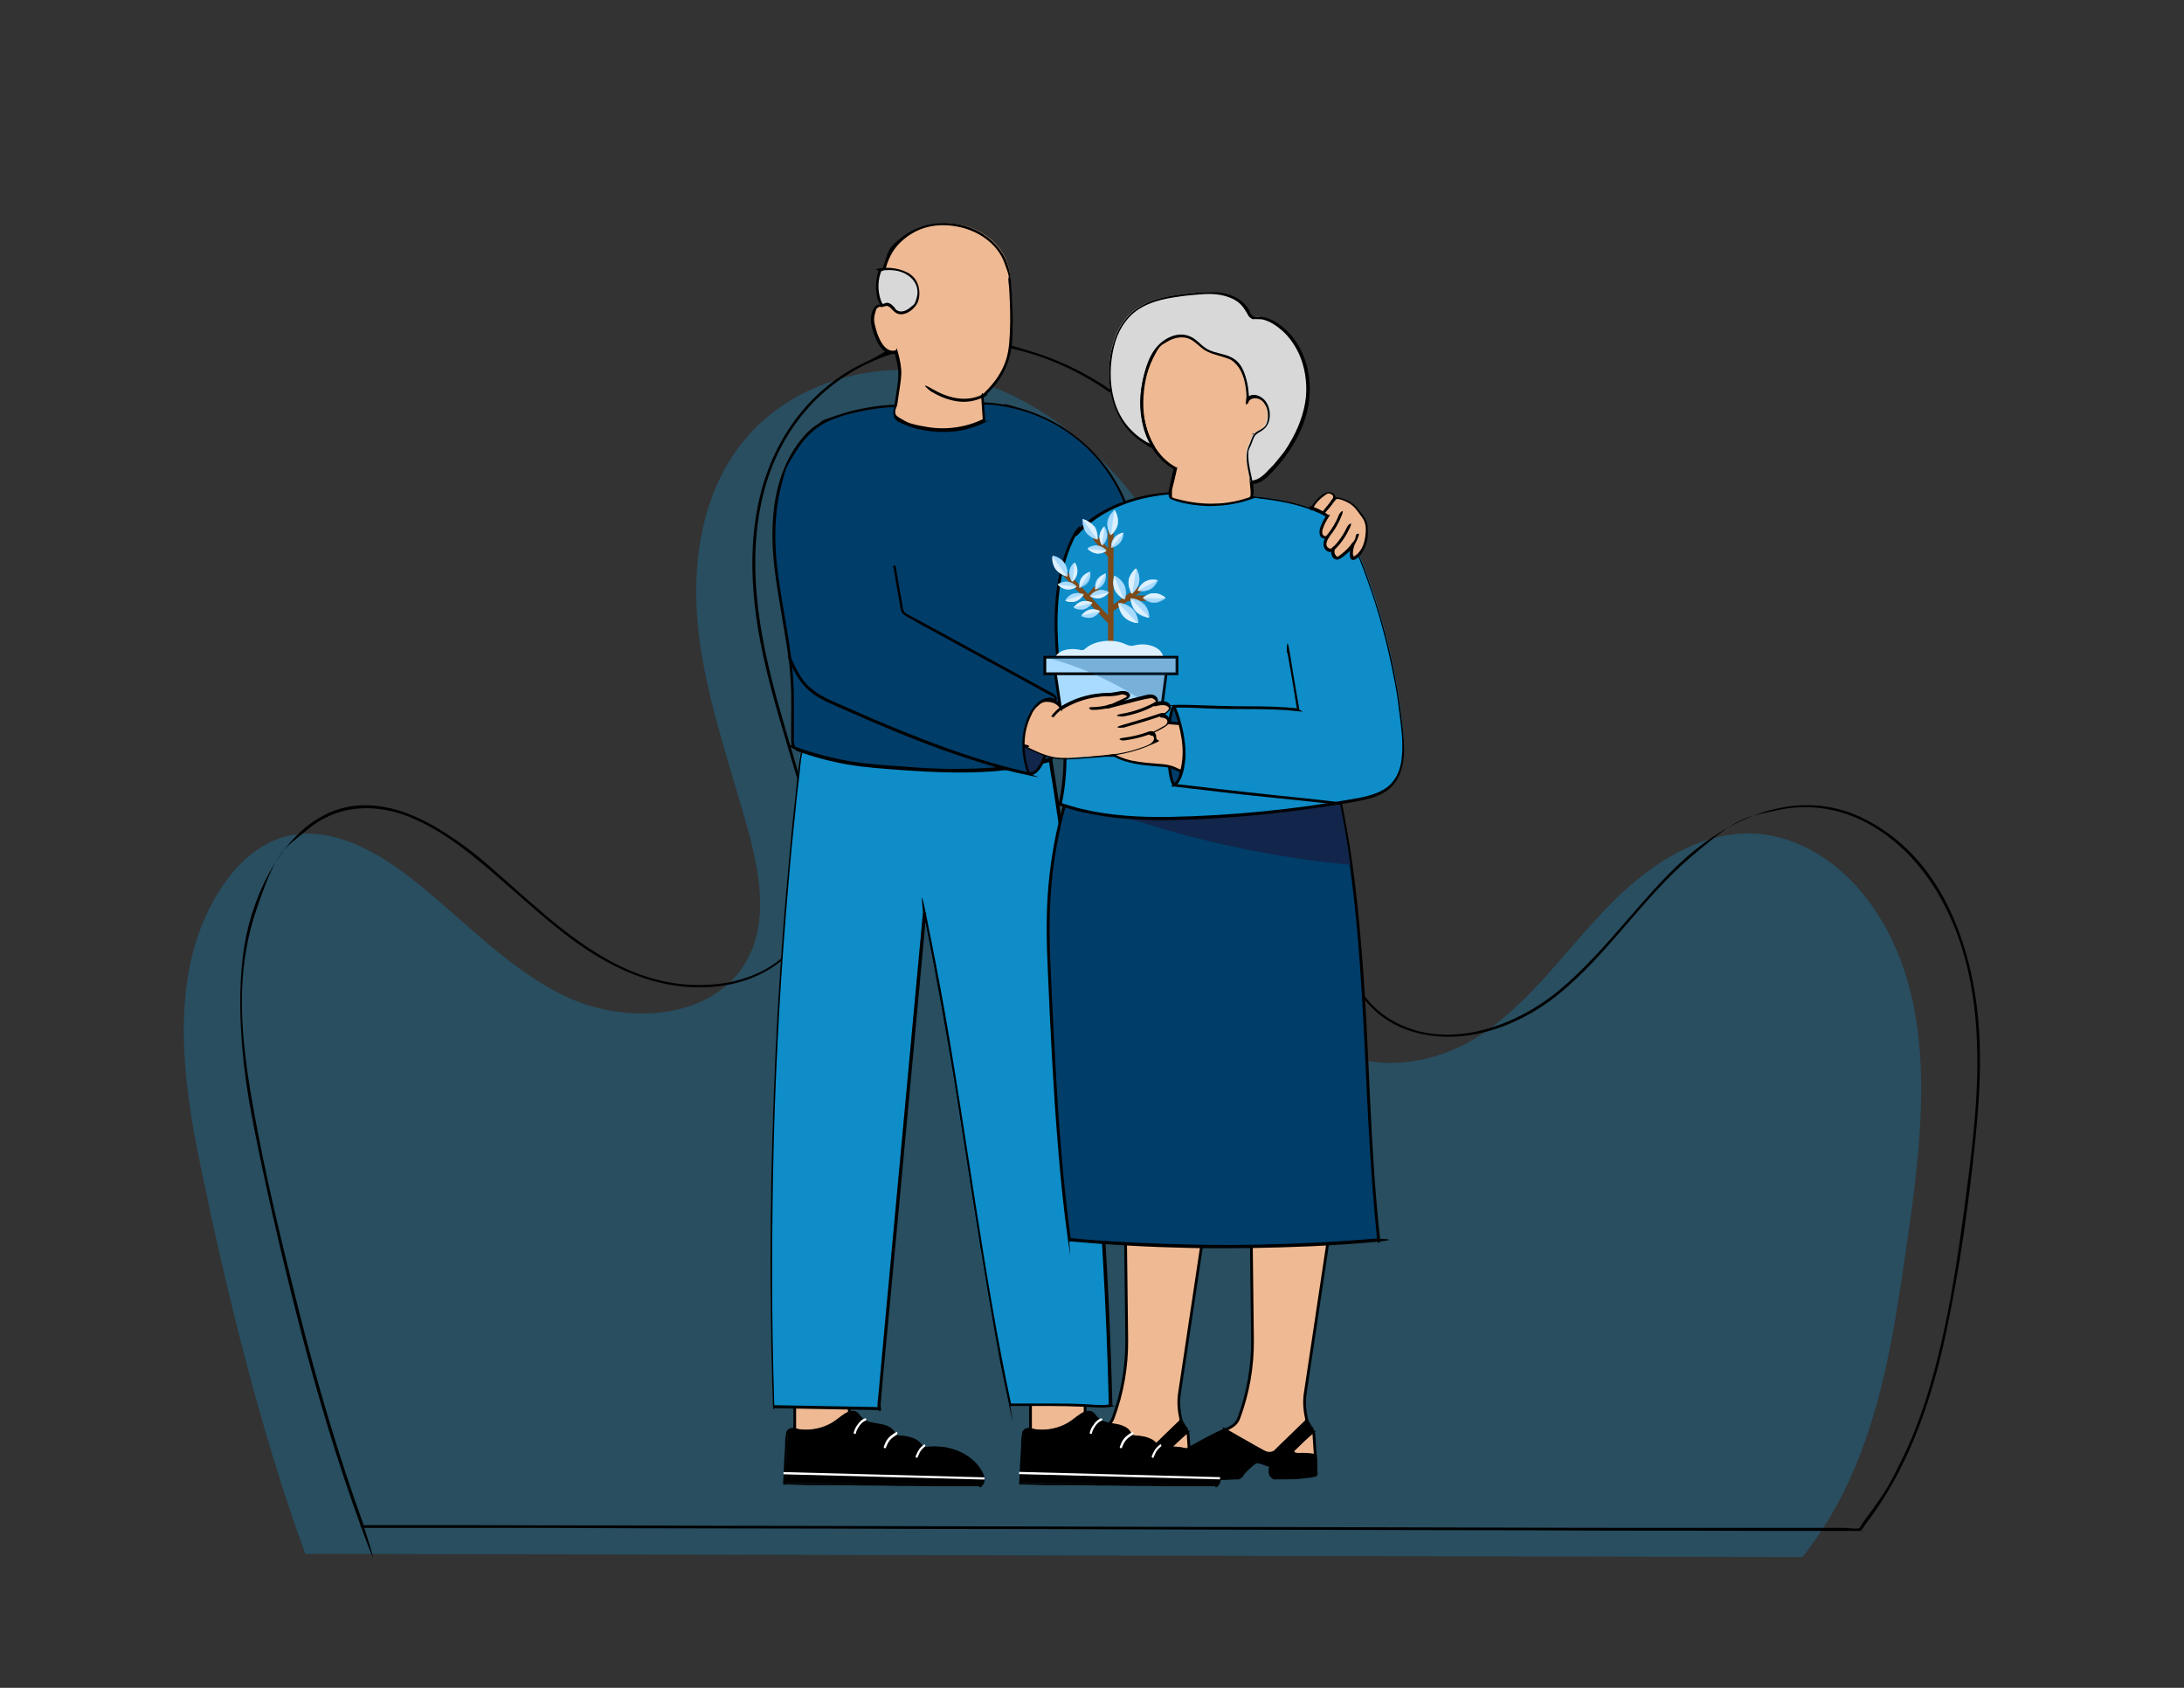 <?xml version="1.0" encoding="UTF-8"?>
<svg xmlns="http://www.w3.org/2000/svg" version="1.1" viewBox="0 0 792 612">
  <rect x="0" y="0" width="792" height="612" fill="#333333" stroke="none"/>
  <!-- Generator: Adobe Illustrator 29.0.1, SVG Export Plug-In . SVG Version: 2.1.0 Build 192)  -->
  <defs>
    <style>
      .st0, .st1, .st2 {
        fill: #eeb993;
      }

      .st3, .st4, .st1, .st5, .st2 {
        stroke: #000;
      }

      .st3, .st4, .st5, .st2 {
        stroke-miterlimit: 10;
      }

      .st3, .st6 {
        fill: #a8dbff;
      }

      .st7 {
        fill: none;
        stroke: #7c4a1a;
        stroke-width: 2px;
      }

      .st7, .st1 {
        stroke-linecap: round;
        stroke-linejoin: round;
      }

      .st8 {
        fill: #0e8dc9;
      }

      .st4, .st9 {
        fill: #11264a;
      }

      .st10 {
        fill: #d8d8d8;
      }

      .st11 {
        fill: #fff;
      }

      .st5, .st12 {
        fill: #003d69;
      }

      .st13 {
        opacity: .3;
      }

      .st14 {
        fill: #dcf0ff;
      }

      .st15 {
        fill: #064e83;
        opacity: .3;
      }
    </style>
  </defs>
  <g id="Layer_16">
    <g>
      <g class="st13">
        <path class="st8" d="M110.7,563.4c-16.3-44.7-28.2-93.7-37.9-140.2-7.2-34.3-11.7-72.8,7.8-101.8,5.3-7.9,12.6-14.9,21.6-17.7,15.1-4.7,31.1,3.1,43.8,12.4,19.9,14.8,36.5,34.3,58.9,45.1,22.3,10.7,54.1,8.6,66-13.1,7.8-14.2,4.6-31.7.3-47.3-6.5-23.8-15.1-47.2-17.9-71.7-2.8-24.5,1.1-51,16.9-69.9,18-21.5,49.2-29.3,76.6-23,27.3,6.3,50.7,24.9,67.2,47.6,16.5,22.7,26.7,49.3,34.8,76.2,6.7,22.2,12.1,45,14.2,68.1,1.5,16,2,33.6,12.6,45.6,14.5,16.3,41.5,14.1,59.9,2.5,18.4-11.6,31.1-30.1,46.1-45.9,14.9-15.8,34.8-29.9,56.5-27.9,16.4,1.5,30.8,12.1,40.4,25.5,24.1,33.7,19.3,79.3,13.4,120.3-6,41.9-11.9,83.3-38.3,116.4l-542.9-1.2Z"/>
      </g>
      <path d="M132,553.3c-9.2-25.3-16.8-51.1-23.4-77.2s-12.5-50.3-17-75.8-6.3-47.7,1.3-70.2,9.7-21.8,18.6-29.3c10.1-8.5,22.9-9.6,35.1-5.3,11.6,4.2,21.5,11.9,30.8,19.8,9.1,7.7,17.8,15.9,27.2,23.2,15.8,12.2,33.7,21,54.1,19.3,18.2-1.5,34-12.4,37.5-31.1,2.1-11.5-.3-23.4-3.3-34.5s-7.6-25.8-11.2-38.8c-6.6-24.2-11.1-49.8-4.8-74.6,5.7-22.4,20.5-40.4,42.2-48.9s44.3-6.8,64.8,2,38.7,25.2,51.8,43.9,24.5,45.5,32.1,70,13.7,51.4,16,78.1c.9,10.7,1.9,21.9,6.7,31.7,4.1,8.4,11.1,14.8,20,17.9,18.5,6.4,38.9-.6,53.7-12.2,18.5-14.6,31-35.2,48.9-50.5s19.5-14.3,31.3-17c12-2.7,24.1-.5,34.6,5.7,20,11.8,31.3,34.2,35.5,56.4,4.4,22.9,2.4,46.5-.5,69.4s-6.2,48-12.4,71.2c-3,11.2-6.7,22.1-11.8,32.5s-5.8,11.1-9.3,16.3c-1.6,2.5-3.6,4.7-5.2,7.2s-.8,1.4-.9,1.5c-1.2.6-4,0-5.3,0-4.4,0-8.7,0-13.1,0-15.4,0-30.9,0-46.3,0-22.2,0-44.4,0-66.7-.1l-79.5-.2c-28.3,0-56.6-.1-84.9-.2l-82.8-.2c-24.4,0-48.7-.1-73.1-.2-18.6,0-37.2,0-55.8-.1h-31.3c-1.4,0-2.7,0-4.1,0s-.7,1,0,1c5.7,0,11.4,0,17.1,0h46.1c22.4.1,44.7.2,67.1.2s53.5.1,80.3.2c28.7,0,57.4.1,86.1.2s55.9.1,83.8.2c24.5,0,49,.1,73.5.2,18.5,0,37.1,0,55.6.1,10,0,20.1,0,30.1,0s1.8.2,2.6,0,.3,0,.5,0,.3,0,.4-.1c.6-.3,1.6-2.1,2-2.6,1.1-1.4,2.1-2.8,3.1-4.2,13.4-19.2,20.9-41.7,25.8-64.4,5-23.4,8.4-47.5,10.8-71.3s2.8-45.6-3.6-67.4-18.5-39.6-38-48.8c-21-9.8-43-1.8-60.1,11.9s-31.2,36-49.7,51.2c-16,13.1-40.5,21.8-60,10.7-21.9-12.4-19.1-42.3-22.1-63.7s-10.8-52.3-19.7-77.3c-15.3-43-42.4-87-88.4-101.4s-41.8-5.3-60.7,3.5c-19.8,9.2-33,26.9-38.3,47.9-5.9,23.6-2.2,48,4,71.2,3.5,13.3,7.8,26.3,11.4,39.5s6.2,24.6,4,36.9c-2,10.8-8.4,19.9-18.2,25.1-8.5,4.5-18.5,5.9-28,5.2-23.1-1.7-41.4-16.4-58.1-31.1s-18-16.3-28.1-23c-9.3-6.2-20.4-11.4-31.9-10.9-22.3,1-35.7,24.2-40.7,43.4s-3.3,45.5.8,67.6,10.9,51.7,17.5,77.3c6.4,24.8,13.7,49.4,22.5,73.5s1.1.2.9-.4Z"/>
    </g>
  </g>
  <g id="Layer_15">
    <path class="st2" d="M430.1,518.2l-1.7-3h0c-.9-3.4-1.2-7-.6-10.5l8.9-59.3-28.6-1.5.5,41.8c.1,9.8-1.6,19.5-5,28.6h0c-.5,1.3-1.4,2.3-2.6,3l-2.9,1.6,19,9.9,1-1.8,13.4,2.7-.6-9.1c0-.9-.3-1.7-.7-2.5Z"/>
    <g>
      <path d="M399.2,518.4c4.2,2.4,8.5,4.8,12.7,7.3,1.3.7,2.8,1.5,4.2,1,.8-.3,1.4-.9,2-1.4,3.1-3.1,7.1-6.8,10.3-9.9,1,1.3,1.7,2.7,2.4,4.1l-.8.6c-2.2,2-4.3,4-6.5,6,.2,1.1,1.8,1.3,3,1.2,1.8,0,3.6,0,5.3.5.1,2.1.2,4.2.3,6.4,0,.3,0,.5-.1.7-.2.2-.4.3-.7.3-4.2.9-8.5.9-12.7.9-1,0-2.1,0-2.8-.8-.9-.9-.7-2.5-.4-3.7-1.2-.4-2.4-.7-3.6-1.1-.4-.1-.8-.3-1.2-.2-.5,0-1,.4-1.4.7-1.5,1.2-3,2.6-4.2,4.1-.3.3-.6.7-1,.9-.4.2-.8.2-1.2.2-9.6.2-19.2.3-28.9.3h0c-.3-.1-.5-.2-.8-.2-.4-1.1,0-2.4.6-3.3.7-.9,1.7-1.6,2.7-2.2,7.1-4.5,14.4-8.6,22-12.2l.6-.3Z"/>
      <path d="M398.9,518.8c2.3,1.3,4.6,2.6,6.9,3.9s4.4,2.6,6.7,3.8,2,.9,3,.7,1.8-.7,2.5-1.4c1.7-1.6,3.3-3.2,4.9-4.8s3.8-3.6,5.6-5.4h-.7c1,1.2,1.7,2.6,2.4,4v-.5c-2.4,2.1-4.8,4.4-7.2,6.6s-.2.3-.1.4c.3,1.3,1.7,1.5,2.9,1.5,2,0,3.8,0,5.8.5l-.3-.4c0,1.1.1,2.3.2,3.4s0,1.1,0,1.7.3,1.5,0,1.8-.6.2-.8.2-.5,0-.7.1c-.6.1-1.2.2-1.8.3-1.2.1-2.3.2-3.5.3-2.2.1-4.4.2-6.6,0s-2-.2-2.4-1.2,0-1.9.1-2.7,0-.5-.3-.5c-1.4-.4-2.7-1-4.1-1.3s-2.1.4-3,1.1-2,1.8-2.9,2.8-.8.9-1.1,1.4c-.6.6-1.2.6-2,.6-6.1.1-12.1.2-18.2.3-3.4,0-6.8,0-10.2,0l.4.4h0c0-.2-.1-.5-.3-.5-.3,0-.5,0-.8-.1l.3.3c-.8-2.2,1.2-3.8,2.8-4.8s3.7-2.3,5.6-3.5c3.8-2.3,7.7-4.4,11.6-6.4s3.8-1.9,5.7-2.8,0-1-.5-.8c-4,1.7-7.8,3.8-11.6,5.9-2.1,1.1-4.1,2.3-6.2,3.5s-4,2.4-5.9,3.7-3.3,3.2-2.5,5.4.2.3.3.3c.3,0,.5,0,.8.1l-.3-.4h0c0,.3.2.5.4.5,6,0,11.9,0,17.9-.1,3,0,6,0,9-.2s2.7.2,3.7-.5.8-.8,1.1-1.3.9-1,1.3-1.4,1-1,1.6-1.5,1.1-1.1,1.8-1.2,1.7.3,2.4.6,1.6.5,2.4.7l-.3-.5c-.3,1.4-.6,3.2.6,4.3s1.4.7,2.1.7,2,0,3,0c2.2,0,4.4,0,6.5-.3s2.1-.2,3.1-.4,1.8-.2,2.1-.9,0-1,0-1.5,0-1.2,0-1.8c0-1.3-.1-2.5-.2-3.8s-.1-.4-.3-.4c-1.6-.4-3.2-.5-4.9-.5s-2.8.3-3.1-.9v.4c2.3-2.2,4.6-4.6,7.1-6.6s.2-.4,0-.5c-.7-1.4-1.5-2.8-2.4-4.1s-.5-.3-.7,0c-3.1,3-6.2,6-9.3,9s-1.4,1.6-2.4,2.1-2.3.2-3.3-.4c-2.1-1.1-4.2-2.4-6.2-3.5s-4.9-2.8-7.3-4.2-.9.5-.5.8Z"/>
    </g>
    <path class="st2" d="M475.7,518.2l-1.7-3h0c-.9-3.4-1.2-7-.6-10.5l8.9-59.3-28.6-1.5.5,41.8c.1,9.8-1.6,19.5-5,28.6h0c-.5,1.3-1.4,2.3-2.6,3l-2.9,1.6,19,9.9,1-1.8,13.4,2.7-.6-9.1c0-.9-.3-1.7-.7-2.5Z"/>
    <g>
      <path d="M444.7,518.4c4.2,2.4,8.5,4.8,12.7,7.3,1.3.7,2.8,1.5,4.2,1,.8-.3,1.4-.9,2-1.4,3.1-3.1,7.1-6.8,10.3-9.9,1,1.3,1.7,2.7,2.4,4.1l-.8.6c-2.2,2-4.3,4-6.5,6,.2,1.1,1.8,1.3,3,1.2,1.8,0,3.6,0,5.3.5.1,2.1.2,4.2.3,6.4,0,.3,0,.5-.1.7-.2.2-.4.3-.7.3-4.2.9-8.5.9-12.7.9-1,0-2.1,0-2.8-.8-.9-.9-.7-2.5-.4-3.7-1.2-.4-2.4-.7-3.6-1.1-.4-.1-.8-.3-1.2-.2-.5,0-1,.4-1.4.7-1.5,1.2-3,2.6-4.2,4.1-.3.3-.6.7-1,.9-.4.2-.8.2-1.2.2-9.6.2-19.2.3-28.9.3h0c-.3-.1-.5-.2-.8-.2-.4-1.1,0-2.4.6-3.3.7-.9,1.7-1.6,2.7-2.2,7.1-4.5,14.4-8.6,22-12.2l.6-.3Z"/>
      <path d="M444.5,518.8c2.3,1.3,4.6,2.6,6.9,3.9s4.4,2.6,6.7,3.8,2,.9,3,.7,1.8-.7,2.5-1.4c1.7-1.6,3.3-3.2,4.9-4.8s3.8-3.6,5.6-5.4h-.7c1,1.2,1.7,2.6,2.4,4v-.5c-2.4,2.1-4.8,4.4-7.2,6.6s-.2.3-.1.4c.3,1.3,1.7,1.5,2.9,1.5,2,0,3.8,0,5.8.5l-.3-.4c0,1.1.1,2.3.2,3.4s0,1.1,0,1.7.3,1.5,0,1.8-.6.2-.8.2-.5,0-.7.1c-.6.1-1.2.2-1.8.3-1.2.1-2.3.2-3.5.3-2.2.1-4.4.2-6.6,0s-2-.2-2.4-1.2,0-1.9.1-2.7,0-.5-.3-.5c-1.4-.4-2.7-1-4.1-1.3s-2.1.4-3,1.1-2,1.8-2.9,2.8-.8.9-1.1,1.4c-.6.6-1.2.6-2,.6-6.1.1-12.1.2-18.2.3-3.4,0-6.8,0-10.2,0l.4.4h0c0-.2-.1-.5-.3-.5-.3,0-.5,0-.8-.1l.3.3c-.8-2.2,1.2-3.8,2.8-4.8s3.7-2.3,5.6-3.5c3.8-2.3,7.7-4.4,11.6-6.4s3.8-1.9,5.7-2.8,0-1-.5-.8c-4,1.7-7.8,3.8-11.6,5.9-2.1,1.1-4.1,2.3-6.2,3.5s-4,2.4-5.9,3.7-3.3,3.2-2.5,5.4.2.3.3.3c.3,0,.5,0,.8.1l-.3-.4h0c0,.3.2.5.4.5,6,0,11.9,0,17.9-.1,3,0,6,0,9-.2s2.7.2,3.7-.5.8-.8,1.1-1.3.9-1,1.3-1.4,1-1,1.6-1.5,1.1-1.1,1.8-1.2,1.7.3,2.4.6,1.6.5,2.4.7l-.3-.5c-.3,1.4-.6,3.2.6,4.3s1.4.7,2.1.7,2,0,3,0c2.2,0,4.4,0,6.5-.3s2.1-.2,3.1-.4,1.8-.2,2.1-.9,0-1,0-1.5,0-1.2,0-1.8c0-1.3-.1-2.5-.2-3.8s-.1-.4-.3-.4c-1.6-.4-3.2-.5-4.9-.5s-2.8.3-3.1-.9v.4c2.3-2.2,4.6-4.6,7.1-6.6s.2-.4,0-.5c-.7-1.4-1.5-2.8-2.4-4.1s-.5-.3-.7,0c-3.1,3-6.2,6-9.3,9s-1.4,1.6-2.4,2.1-2.3.2-3.3-.4c-2.1-1.1-4.2-2.4-6.2-3.5s-4.9-2.8-7.3-4.2-.9.5-.5.8Z"/>
    </g>
  </g>
  <g id="Layer_7">
    <rect class="st1" x="288.2" y="500.9" width="19.8" height="21.3"/>
    <g>
      <g>
        <path d="M355.4,538.5s1-.9,1.2-1.8-.2-2-.6-2.9c-3.4-6.8-11.8-10-19.3-9.1-.6,0-1.3.2-1.9-.1-.5-.3-.7-.8-1-1.2-1.7-2.2-4.8-2.5-7.5-2.7-.3,0-.6,0-.9-.2-.5-.3-.8-.9-1.1-1.4-2.5-3.7-8.9-1.9-11.9-5.1-.7-.8-1.2-1.8-2.2-2.2-.8-.3-1.7,0-2.4.3-1.7.8-3.1,2.1-4.7,3.2-4.1,2.8-9.5,3.9-14.4,2.8-.8-.2-1.6-.4-2.2,0-.7.5-.9,1.5-.9,2.4-.3,5.7-.5,11.4-.8,17.1l70.9.8Z"/>
        <path d="M355.1,538.2c-.1.1,0,0,0,0,0,0,.2-.2.3-.3.2-.3.5-.6.6-.9.4-1,0-2.1-.5-2.9-.7-1.4-1.6-2.6-2.7-3.7-2.2-2.2-5-3.7-7.9-4.5-1.5-.4-3-.7-4.6-.8-.8,0-1.6,0-2.3,0-.8,0-1.6.2-2.4.2s-1.5-.4-2-1.1c-.5-.7-1-1.2-1.7-1.7-1.4-.8-3.1-1.1-4.6-1.2-.8,0-1.7,0-2.4-.4-.7-.4-.9-1.2-1.4-1.7-.8-1-2.1-1.5-3.3-1.8-2.6-.7-5.5-.7-7.7-2.3-.6-.4-1-1-1.4-1.5s-1.2-1.3-2.2-1.2c-1,0-1.9.7-2.6,1.2-.8.5-1.5,1.1-2.3,1.7-2.9,2.2-6.2,3.6-9.9,3.9s-3.6.1-5.4-.2c-.8-.2-2-.6-2.6.2s-.5,1.7-.5,2.5c-.2,4.4-.4,8.8-.6,13.1,0,1.1-.1,2.2-.2,3.3l-.4-.4c.6,0,1.3,0,1.9,0,1.7,0,3.4,0,5.1,0,2.5,0,5.1,0,7.6,0,3.1,0,6.2,0,9.3.1,3.4,0,6.8,0,10.2.1,3.4,0,6.9,0,10.3.1,3.2,0,6.4,0,9.6.1,2.7,0,5.4,0,8.1,0,1.9,0,3.9,0,5.8,0s1.8,0,2.8,0,0,0,.1,0c.5,0,.6.8,0,.8s-1.3,0-1.9,0c-1.7,0-3.4,0-5.1,0-2.5,0-5.1,0-7.6,0-3.1,0-6.2,0-9.3-.1-3.4,0-6.8,0-10.2-.1s-6.9,0-10.3-.1-6.4,0-9.6-.1h-8.1c-1.9-.1-3.9-.1-5.8-.2s-1.8,0-2.8,0,0,0-.1,0c-.2,0-.5-.1-.4-.4.2-4.6.4-9.2.7-13.8,0-1.1,0-2.2.2-3.3s.1-1.6.6-2.2,1.3-.9,2.1-.8c1,0,1.9.4,2.8.5,3.9.4,7.9-.5,11.2-2.4,1.7-1,3.2-2.4,4.8-3.4,1.5-.9,3.3-1.5,4.7-.2.6.6,1,1.3,1.6,1.8s1.1.8,1.7,1.1c1.3.6,2.8.7,4.2,1,1.3.2,2.7.5,3.9,1.2.6.3,1.1.7,1.5,1.2s.8,1.6,1.7,1.8c.8.2,1.7.1,2.6.3.8.1,1.7.3,2.5.6.7.3,1.5.6,2.1,1.1s.6.5.8.7.6.8.9,1.1c.7.7,1.8.3,2.6.3s1.6-.1,2.4,0c1.6,0,3.2.2,4.8.6,3.1.8,6.1,2.2,8.5,4.4,1.2,1,2.2,2.3,3,3.6s1.7,3.3.8,4.9c-.3.5-.6.9-1,1.2s-.9-.3-.5-.7Z"/>
      </g>
      <path class="st11" d="M313.9,515.1c-1,.4-1.8,1.2-2.4,2.1-.2.4-.5.8-.7,1.2s-.3.8-.4,1.2-.2.4-.5.3-.4-.3-.3-.5c.1-.5.3-.9.5-1.4s.5-.9.8-1.3c.7-1.1,1.6-2,2.7-2.4.5-.2.8.6.3.8h0Z"/>
      <path class="st11" d="M325.3,520.2c-.9.5-1.8,1.1-2.5,1.9-.7.8-1.1,1.7-1.5,2.7,0,.2-.2.4-.5.3s-.4-.3-.3-.5c.4-1.1.8-2.2,1.6-3.1.8-.9,1.7-1.5,2.7-2.1s.4,0,.6.1,0,.5-.1.6h0Z"/>
      <path class="st11" d="M335.4,524.5c-.6.5-1.2,1.1-1.6,1.7s-.7,1.4-1,2.1-.9.1-.7-.4c.3-.8.7-1.5,1.1-2.2s1.1-1.3,1.7-1.8.5,0,.6.1,0,.4-.1.6h0Z"/>
      <rect class="st11" x="320.2" y="498.9" width=".8" height="72.9" transform="translate(-223 841.6) rotate(-88.5)"/>
    </g>
    <rect class="st1" x="373.7" y="500.9" width="19.8" height="21.3"/>
    <g>
      <g>
        <path d="M440.9,538.5s1-.9,1.2-1.8-.2-2-.6-2.9c-3.4-6.8-11.8-10-19.3-9.1-.6,0-1.3.2-1.9-.1-.5-.3-.7-.8-1-1.2-1.7-2.2-4.8-2.5-7.5-2.7-.3,0-.6,0-.9-.2-.5-.3-.8-.9-1.1-1.4-2.5-3.7-8.9-1.9-11.9-5.1-.7-.8-1.2-1.8-2.2-2.2-.8-.3-1.7,0-2.4.3-1.7.8-3.1,2.1-4.7,3.2-4.1,2.8-9.5,3.9-14.4,2.8-.8-.2-1.6-.4-2.2,0-.7.5-.9,1.5-.9,2.4-.3,5.7-.5,11.4-.8,17.1l70.9.8Z"/>
        <path d="M440.7,538.2c-.1.1,0,0,0,0,0,0,.2-.2.3-.3.2-.3.5-.6.6-.9.4-1,0-2.1-.5-2.9-.7-1.4-1.6-2.6-2.7-3.7-2.2-2.2-5-3.7-7.9-4.5-1.5-.4-3-.7-4.6-.8-.8,0-1.6,0-2.3,0-.8,0-1.6.2-2.4.2s-1.5-.4-2-1.1c-.5-.7-1-1.2-1.7-1.7-1.4-.8-3.1-1.1-4.6-1.2-.8,0-1.7,0-2.4-.4-.7-.4-.9-1.2-1.4-1.7-.8-1-2.1-1.5-3.3-1.8-2.6-.7-5.5-.7-7.7-2.3-.6-.4-1-1-1.4-1.5s-1.2-1.3-2.2-1.2c-1,0-1.9.7-2.6,1.2-.8.5-1.5,1.1-2.3,1.7-2.9,2.2-6.2,3.6-9.9,3.9s-3.6.1-5.4-.2c-.8-.2-2-.6-2.6.2s-.5,1.7-.5,2.5c-.2,4.4-.4,8.8-.6,13.1,0,1.1-.1,2.2-.2,3.3l-.4-.4c.6,0,1.3,0,1.9,0,1.7,0,3.4,0,5.1,0,2.5,0,5.1,0,7.6,0,3.1,0,6.2,0,9.3.1,3.4,0,6.8,0,10.2.1,3.4,0,6.9,0,10.3.1,3.2,0,6.4,0,9.6.1,2.7,0,5.4,0,8.1,0,1.9,0,3.9,0,5.8,0s1.8,0,2.8,0,0,0,.1,0c.5,0,.6.8,0,.8s-1.3,0-1.9,0c-1.7,0-3.4,0-5.1,0-2.5,0-5.1,0-7.6,0-3.1,0-6.2,0-9.3-.1-3.4,0-6.8,0-10.2-.1s-6.9,0-10.3-.1-6.4,0-9.6-.1h-8.1c-1.9-.1-3.9-.1-5.8-.2s-1.8,0-2.8,0,0,0-.1,0c-.2,0-.5-.1-.4-.4.2-4.6.4-9.2.7-13.8,0-1.1,0-2.2.2-3.3s.1-1.6.6-2.2,1.3-.9,2.1-.8c1,0,1.9.4,2.8.5,3.9.4,7.9-.5,11.2-2.4,1.7-1,3.2-2.4,4.8-3.4,1.5-.9,3.3-1.5,4.7-.2.6.6,1,1.3,1.6,1.8s1.1.8,1.7,1.1c1.3.6,2.8.7,4.2,1,1.3.2,2.7.5,3.9,1.2.6.3,1.1.7,1.5,1.2s.8,1.6,1.7,1.8c.8.2,1.7.1,2.6.3.8.1,1.7.3,2.5.6.7.3,1.5.6,2.1,1.1s.6.5.8.7.6.8.9,1.1c.7.7,1.8.3,2.6.3s1.6-.1,2.4,0c1.6,0,3.2.2,4.8.6,3.1.8,6.1,2.2,8.5,4.4,1.2,1,2.2,2.3,3,3.6s1.7,3.3.8,4.9c-.3.5-.6.9-1,1.2s-.9-.3-.5-.7Z"/>
      </g>
      <path class="st11" d="M399.5,515.1c-1,.4-1.8,1.2-2.4,2.1-.2.4-.5.8-.7,1.2s-.3.8-.4,1.2-.2.4-.5.3-.4-.3-.3-.5c.1-.5.3-.9.5-1.4s.5-.9.8-1.3c.7-1.1,1.6-2,2.7-2.4.5-.2.8.6.3.8h0Z"/>
      <path class="st11" d="M410.9,520.2c-.9.5-1.8,1.1-2.5,1.9-.7.8-1.1,1.7-1.5,2.7,0,.2-.2.4-.5.3s-.4-.3-.3-.5c.4-1.1.8-2.2,1.6-3.1.8-.9,1.7-1.5,2.7-2.1s.4,0,.6.1,0,.5-.1.6h0Z"/>
      <path class="st11" d="M421,524.5c-.6.5-1.2,1.1-1.6,1.7s-.7,1.4-1,2.1-.9.1-.7-.4c.3-.8.7-1.5,1.1-2.2.5-.7,1.1-1.3,1.7-1.8s.5,0,.6.1,0,.4-.1.6h0Z"/>
      <rect class="st11" x="405.8" y="498.9" width=".8" height="72.9" transform="translate(-139.8 927.1) rotate(-88.5)"/>
    </g>
    <g>
      <path class="st8" d="M318.4,510.7c-12.7-.2-25.4-.5-38.1-.7-2.6-78.7.7-157.5,9.7-235.7l.8-3.2c11.3-.9,22.3,3.4,33.6,4.4,4.4.4,8.9.2,13.4,0,14.3-.5,28.6-1,42.9-1.5v1c12.4,77.6,19.7,156,21.7,234.5l-1.7.3c-9.4-.5-18.9-.7-28.4-.6h-6.5c-12.4-58.5-18.1-117.4-30.8-176.9l-.3-1.5c-5.5,59.7-11.1,119.3-16.6,179l.3,1Z"/>
      <path d="M318.4,510.2c-12.7-.2-25.4-.5-38.1-.7l.5.5c-.5-16-.8-32-.8-48s.2-32,.6-48c.4-15.9,1.1-31.8,2-47.7.9-16,2.1-31.9,3.5-47.9s1.5-15.9,2.3-23.9.8-7.9,1.3-11.8.5-6.4,1.2-9.5l.5-2.1-.5.4c11.4-.8,22.3,3.4,33.6,4.4s11.8.1,17.7,0,12.1-.4,18.1-.6c6.8-.2,13.7-.5,20.5-.7l-.5-.5c-.1,1.2.1,2.2.3,3.4.3,2,.6,4.1,1,6.1.6,3.9,1.2,7.8,1.8,11.7,1.1,7.6,2.2,15.3,3.3,23,2.1,15.4,4,30.9,5.7,46.4,3.3,30.7,5.9,61.6,7.6,92.5,1,17.5,1.7,35,2.1,52.5l.4-.5c-3.3.6-6.7,0-10-.1-4.3-.2-8.7-.2-13-.2s-8.9,0-13.3,0l.5.4c-5-23.4-8.9-47-12.6-70.6-3.7-23.6-7.2-47.2-11.3-70.7-2.2-12.4-4.6-24.7-7.1-37s-.9-.4-1,.1c-2.2,23.8-4.4,47.6-6.6,71.4s-4.4,47.6-6.6,71.4c-.6,6.6-1.2,13.2-1.8,19.8l-.9,10-.5,5c0,1-.1,1.6.2,2.5s1.1.4,1-.3-.2-1.4-.1-2.3l.4-4.8.8-8.8,1.7-17.9c1.1-11.7,2.2-23.5,3.3-35.2,2.2-23.6,4.4-47.3,6.6-70.9,1.2-13.3,2.5-26.7,3.7-40h-1c4.6,22.8,8.7,45.5,12.3,68.4,3.7,23.5,7.2,47,11.2,70.4s4.7,26.5,7.5,39.6.3.4.5.4c4.6,0,9.2,0,13.8,0,4.4,0,8.8.1,13.2.3,3.2.1,6.4.6,9.6,0s.4-.3.4-.5c-.8-31.1-2.4-62.1-4.9-93.1s-5.7-61.6-9.7-92.3c-1.1-8.5-2.3-17-3.6-25.4s-1.3-8.7-2-13.1-.7-4.4-1-6.5-.7-3.4-.6-5-.3-.5-.5-.5c-12.1.4-24.2.9-36.2,1.3s-11.8.6-17.7.3c-5.8-.3-11.5-1.5-17.2-2.7s-12.4-2.3-18.7-1.9-.4.1-.5.4c-1.3,5.5-1.7,11.2-2.3,16.8-.9,8-1.7,16.1-2.4,24.1-1.5,15.9-2.7,31.9-3.7,47.8-1,16-1.7,32.1-2.2,48.2s-.8,32-.8,48,.2,32.2.7,48.2.1,4,.2,5.9.2.5.5.5c12.7.2,25.4.5,38.1.7.6,0,.6-1,0-1Z"/>
    </g>
  </g>
  <g id="Layer_4">
    <g>
      <path class="st12" d="M288.8,271.7c7.9,2.9,16.2,4.9,24.6,5.8,1.8.2,3.7.4,5.5.5,20.6,1.7,41.8,3.1,61.8-2.4l.4-.2c4-16,3.6-32.7,2.8-49.2-.2-4.3-.5-8.7.6-12.9,1.7-6.7,6.5-12.3,11.6-17,4.1-3.8,8.5-7.3,13.1-10.4-3.7-10.9-10.7-20.7-20-27.7-9.2-7-20.6-11.1-32.1-11.6l-33,1c-6.2.3-12.4,1.4-18.3,3.1-3.4,1-6.8,2.3-9.8,4.4-2.7,1.9-4.9,4.4-6.8,7.1-8.6,12.3-9.7,28.4-8.1,43.3,1.6,14.9,5.6,29.6,6.1,44.6.2,6.5-.2,13.1.2,19.6,0,.6,0,1.2.4,1.7"/>
      <path d="M288.7,272.2c6.1,2.2,12.3,3.9,18.7,5,6.4,1.1,12.8,1.5,19.3,2,12.8.9,25.7,1.5,38.5,0,3.2-.4,6.3-.9,9.4-1.5s3.2-.7,4.8-1.1,1.2-.3,1.7-.5.6-.6.7-1.2c1.5-6.3,2.4-12.8,2.8-19.3.4-6.5.4-13,.2-19.6s-.2-6.6-.4-9.8-.3-6.4,0-9.6c.7-5.9,3.7-11,7.6-15.4s8.8-8.5,13.7-12.2,2.5-1.8,3.8-2.7.3-.3.2-.6c-2.9-8.7-7.9-16.7-14.5-23.1-6.9-6.7-15.4-11.7-24.6-14.4s-4.7-1.2-7.1-1.6-4.2-.6-6.3-.7-2,0-2.9,0c-5,.1-10.1.3-15.1.4l-13.6.4c-7.5.2-15,1.5-22.1,3.9s-4.7,1.8-6.8,3.1-3.9,2.9-5.4,4.7c-3.1,3.6-5.5,7.7-7.2,12.1-3.5,8.8-4.3,18.4-3.9,27.7s2.7,21.1,4.4,31.6,1.7,11.1,2.1,16.8.2,11.3.2,16.9,0,2.8,0,4.2,0,2.5.5,3.5,1.2,0,.9-.5-.3-1.3-.4-1.9,0-1.4,0-2.1c0-1.4,0-2.8,0-4.2,0-2.8,0-5.6,0-8.4,0-5.5-.4-11-1.1-16.5-1.4-10.8-3.8-21.4-5-32.2-1-9.3-1-18.8,1.2-28s2.7-8.8,5.1-12.8,5.6-8,9.7-10.5,9.6-4,14.6-5c4-.8,8-1.4,12.1-1.5s7.2-.2,10.8-.3c5.3-.2,10.6-.3,15.9-.5h5.1c2.2-.2,4.5,0,6.7.4,9.6,1.5,18.7,5.3,26.4,11.2,7.2,5.5,13.1,12.8,17,21.1.9,2,1.8,4.1,2.5,6.1l.2-.6c-5.4,3.7-10.5,7.8-15.1,12.3s-7.8,8.7-9.5,14.2-1.2,6.4-1.1,9.7.3,6.8.4,10.2c.3,6.9.4,13.7,0,20.6-.4,7.7-1.3,15.4-3.1,22.9l.2-.3c-1.1.6-2.4.7-3.5,1s-3,.7-4.5,1c-3,.6-6.1,1-9.2,1.4-6,.6-12.1.8-18.1.8s-12.3-.4-18.5-.9c-6.1-.4-12.2-.8-18.3-1.8s-13.5-2.8-20-5.2-.9.7-.3,1h0Z"/>
    </g>
  </g>
  <g id="Layer_2">
    <g>
      <path class="st0" d="M356.3,143.5l.6,8.8c-9.5,4.7-21.1,4.6-30.5-.2-.4-.2-.9-.5-1.2-.9-.7-.9-.6-2.2-.4-3.3.4-2.5.8-5,1.2-7.5.3-1.8.5-3.6.5-5.4,0-2.6-.7-5.2-1.3-7.7-1.4.5-3,0-4.1-1s-1.8-2.3-2.5-3.6c-1.6-3.3-2.7-7.3-1.2-10.7.4-.9,1.4-1.8,2.3-1.4l.4-.2c-.5-7.1,0-14.7,4-20.5,4.6-6.6,13.1-9.6,21.1-8.9,8.5.7,17,5.9,19.9,13.9,1,2.7,1.3,5.5,1.5,8.4.5,5.9.6,11.8.3,17.7s-.1,2.1-.2,3.2c-.5,6.4-3.3,12.3-7.8,16.9l-2.5,2.5Z"/>
      <path d="M355.8,143.5c.2,2.9.4,5.8.6,8.8l.2-.4c-6.3,3.1-13.6,4.1-20.5,2.9s-6.9-1.6-9.9-3.3-1-3.3-.8-4.9.6-4,.9-6.1.7-4.5.5-6.7-.7-4.4-1.3-6.5-.4-.4-.6-.3c-4.1,1.3-6.4-4.6-7.2-7.5s-.9-3.9-.4-5.8.5-1.8,1.3-2.3.7,0,1.1,0,.3-.2.5-.3.3-.3.2-.4c-.6-8,0-17,6.2-22.9s13.6-7,20.8-5.6c7.2,1.4,14.2,6,16.8,13s1.2,4.5,1.5,6.8.4,4.9.5,7.4c.2,4.9.2,9.8-.2,14.7s-1.5,8.2-3.7,11.8c-1.6,2.7-3.7,4.9-5.8,7l-.7.7c-.5.5.3,1.2.7.7,1.8-1.8,3.6-3.6,5.1-5.6,2.5-3.4,4.3-7.4,5-11.6s.5-4.7.6-7.1.1-5.2,0-7.7-.2-5.2-.4-7.9-.4-4.8-1-7.1c-1.9-7.7-8.4-13.2-15.8-15.4s-15.9-1-22.1,3.5-5.6,5.7-7,9.4-1.8,8.4-1.8,12.7,0,2.2.2,3.3l.2-.4-.4.2h.4c-2-.9-3.2,2-3.5,3.5-.4,2.2,0,4.4.7,6.4s1.6,4.2,3,5.8,3.3,2.5,5.3,1.9l-.6-.3c.5,2.1,1.1,4.1,1.3,6.3s-.1,4.4-.4,6.6-.7,4.3-1,6.4-.7,3.5.4,4.8,1.4,1,2.1,1.4,1.6.7,2.4,1c1.7.7,3.5,1.2,5.3,1.5,3.6.7,7.3.9,10.9.6s8-1.5,11.7-3.3.3-.3.2-.4c-.2-2.9-.4-5.8-.6-8.8s-1-.6-1,0Z"/>
    </g>
    <path d="M356.2,143.1c-6,2.9-12.5,1.2-18-2s-1.1.5-.5.9c2.9,1.7,6,3,9.3,3.5,3.3.5,6.6,0,9.7-1.5s0-1.1-.5-.9h0Z"/>
  </g>
  <g id="Layer_3">
    <g>
      <path class="st10" d="M319.8,97.6c2.5-.3,5.2-.2,7.5.7s4.5,2.7,5.4,5.1c.7,1.9.6,4-.3,5.8s-2.5,3.2-4.4,3.9c-.7.3-1.6.4-2.3.1-.9-.3-1.5-1.2-2.2-1.9s-1.6-1.3-2.6-1c-.3,0-.5.3-.8.3-.5,0-.9-.5-1-1-1.5-3.8-1.5-8.1,0-11.9h.6Z"/>
      <path d="M319.8,98.1c3.2-.4,6.6-.2,9.4,1.7s4.1,4.8,3.3,7.9-1.2,2.7-2.3,3.7-2.9,1.9-4.3,1.4-1.1-.9-1.6-1.4-1-1.1-1.7-1.4-1.2-.3-1.8,0-.6.3-.9-.1-.3-.8-.5-1.1c-1.2-3.5-1.1-7.4.3-10.8l-.3.3h.6c.6-.3.4-1.2-.3-1.1s-.4,0-.5.1c-.4.1-.4.5-.6.9-.3.9-.6,1.9-.7,2.8-.3,1.9-.3,3.8,0,5.7s.4,1.9.8,2.8.5,1.4,1.2,1.6.6,0,.9,0c.5-.2.9-.3,1.4,0,.8.4,1.3,1.2,2,1.8,2.7,2.6,6.8-.1,8.3-2.7s1.2-7.1-1.2-9.7-7.5-3.8-11.6-3.3-.6,1.1,0,1Z"/>
    </g>
  </g>
  <g id="Layer_14">
    <g>
      <path class="st12" d="M386.3,290.6c0,.2-.1.4-.2.6-.1,0-.2,0-.4,0l.5-.6Z"/>
      <path d="M385.8,290.4c0,.2-.1.4-.2.6l.5-.4c-.1,0-.2,0-.4,0l.4.9c.2-.2.3-.4.5-.5h0c0-.1,0-.2.1-.2,0,0,0-.1,0-.2,0,0,0-.1,0-.2,0,0,0-.1-.1-.2,0,0-.2-.2-.4-.1s-.3,0-.4.1c-.2.2-.3.4-.5.5h0c0,.1,0,.1,0,.2h0c0,.2,0,.2,0,.3,0,0,0,.1,0,.2,0,0,0,0,0,.1,0,0,0,0,0,0,0,0,0,0,.1,0,0,0,.1,0,.2,0,.1,0,.2,0,.4,0h.1c0,0,.1,0,.2-.1,0,0,0,0,0,0,0,0,0-.1,0-.2,0-.2.1-.4.2-.6,0,0,0-.1,0-.2,0,0,0-.1,0-.2,0,0,0-.1-.1-.1,0,0-.1,0-.2,0-.1,0-.3,0-.4,0s-.2.2-.2.3Z"/>
    </g>
    <g>
      <path class="st12" d="M499.9,449.5c-37.3,3.2-74.9,3.2-112.2-.1-4.1-30.4-5.6-61.1-7-91.8-.5-9.8-.9-19.6-.5-29.4.5-12.5,2.5-25,5.9-37,2.9.1,5.8.2,8.6.3,21.6.6,43.3-.4,64.8-2.9,7-.8,14-1.8,21-2.1.2,0,.3,0,.5,0,.8,0,1.8,0,2.5.2.2,0,.5.2.7.4,1,.7,1.3,2,1.5,3.2,1.6,7.8,3,15.6,4,23.4,6.3,44.9,5,90.8,10,135.9Z"/>
      <path d="M499.9,449c-14.6,1.3-29.2,2-43.8,2.3-14.6.3-29.2,0-43.7-.7s-16.4-1-24.6-1.7l.5.4c-2.8-20.7-4.4-41.5-5.5-62.3-.6-10.3-1.1-20.7-1.6-31s-.9-20.8-.2-31.2c.7-11.3,2.7-22.5,5.7-33.4l-.5.4c17.2.8,34.4.6,51.6-.6s17-1.4,25.5-2.5,8.4-1,12.6-1.4c2-.2,4.1-.4,6.1-.4s2.1.3,2.7,1.3.6,1.7.8,2.5c3.5,16.7,5.6,33.7,7,50.7,1.4,17,2.2,34,3,51s1.7,33.9,3.3,50.8.4,4.2.7,6.4,1.1.6,1,0c-1.9-17.2-2.9-34.5-3.7-51.7-.8-17.3-1.5-34.5-2.9-51.8s-3.2-34.2-6.5-51-.7-4.1-1.3-6.1-1.5-2.7-3.1-2.9-4,0-5.9.2-4.4.4-6.5.6c-8.6.9-17.1,2.1-25.7,2.8-17.4,1.5-34.8,1.9-52.3,1.4-2.1,0-4.3-.1-6.4-.2s-.4.2-.5.4c-2.8,9.8-4.6,19.8-5.5,29.9-.9,10.3-.7,20.7-.2,31.1.9,20.9,1.9,41.8,3.6,62.6.9,11.6,2.1,23.3,3.7,34.8s.3.3.5.4c14.6,1.3,29.2,2.1,43.8,2.4,14.6.3,29.2,0,43.7-.6,8.2-.4,16.4-.9,24.6-1.7s.6-1.1,0-1Z"/>
    </g>
  </g>
  <g id="Layer_10">
    <path class="st9" d="M489.9,313.6c-16.2-1.5-33.9-4.3-52.7-8.9-15.6-3.8-29.8-8.4-42.5-13.2-1.3-.5-2.6-1-3.8-1.5,21.7-1.8,43.4-3.5,65.1-5.3,8.2.6,16.3,1.1,24.5,1.7,1,0,2,.1,3,.2.2,0,.5.2.7.4,1,.7,1.3,2,1.5,3.2,1.6,7.8,3,15.6,4,23.4Z"/>
    <g>
      <path class="st8" d="M390.4,193.7c7.3-8.2,18-12.7,28.9-14.4,10.9-1.7,21.9-.7,32.8.4,9.6,1,19.3,2.3,27.9,6.5,2.8,1.4,5.6,3.1,7.7,5.4,2.3,2.6,3.7,5.8,5,9,8.4,20.5,13.9,42.2,16.1,64.2.7,7.1.8,15.2-4.4,20.1-3.3,3.1-8.1,4.1-12.6,4.9-20,3.6-40.2,5.8-60.5,6.5-15.7.6-31.8.2-46.6-5,3.6-16.2,1-33-.6-49.5s-1.8-34,6-48.6"/>
      <path d="M390.7,194.1c6.3-7,15-11.3,24.1-13.4,10.8-2.5,22-1.9,32.9-.9,10.5,1,21.4,2,31,6.4,2.2,1,4.5,2.2,6.4,3.8s3.5,3.5,4.7,5.7,2.2,4.7,3.2,7.1,2,5.1,2.9,7.7c3.7,10.2,6.6,20.7,8.8,31.4s2,10.7,2.7,16.1,1.3,9.6,1.1,14.4-1.1,8.6-4.1,11.8-8.1,4.5-12.6,5.3c-11.2,2-22.5,3.6-33.8,4.7s-22.4,1.8-33.6,2c-10.8.2-21.7-.4-32.2-2.9-2.5-.6-5.1-1.4-7.5-2.2l.3.6c2.9-13.3,1.7-27,.3-40.5s-2.7-25.2-1-37.8c.9-6.8,2.8-13.5,6-19.6s-.6-1.1-.9-.5c-5.8,10.9-7.2,23.4-6.9,35.6.3,13.3,2.6,26.4,3.1,39.7.3,7.7,0,15.4-1.7,22.9s0,.5.3.6c10.4,3.6,21.4,4.9,32.3,5.2,11.3.3,22.7-.4,34-1.3s23-2.4,34.5-4.2c2.8-.5,5.5-.9,8.3-1.5s4.5-1,6.6-1.9,4-2.2,5.5-4,2.2-3.4,2.8-5.4c1.3-4.2,1.1-8.8.7-13.1s-1.3-10.8-2.2-16.2c-1.9-10.9-4.5-21.8-8-32.3s-3.6-10.5-5.7-15.7-2-4.8-3.3-7-2.9-4-4.8-5.5c-4.1-3.1-9.1-5-14-6.4s-10.4-2.2-15.7-2.8c-11.3-1.3-22.9-2.5-34.3-1.2-9.5,1.1-18.9,4.2-26.5,10.2s-3.5,3-5,4.7.3,1.2.7.7h0Z"/>
    </g>
  </g>
  <g id="Layer_8">
    <g>
      <path class="st0" d="M419.9,124.1c-4.8,4.1-6.1,11-6.3,17.3-.2,5.4.3,11,2.2,16,1.9,5.1,5.4,9.7,10.2,12.2-.6,2.6-1.2,5.2-1.8,7.8,0,.4-.2,2.3,0,2.6.2.4.7.6,1.1.7,8.7,2.8,18.4,2.8,27.1,0,.4-.1.9-.3,1.1-.7.3-.4.2-2.4.2-2.9-.5-3.8-.9-7.6-1.4-11.4-.1-.8-.2-1.7,0-2.5.5-2,2.8-3.6,2.4-5.7,1.6.3,4.3-1,5-2.5,1.2-2.5,2.4-6.4,1.3-9-1.3-3-6.9-4.6-8.8-1.3.7-5.8-.7-11.9-3.8-16.8s-8.1-8.7-13.8-10.4c-3.1-.9-6.6-1.3-9.6,0s-5.5,4.1-5.5,7.4l.4-.9Z"/>
      <path d="M419.6,123.8c-5,4.3-6.2,11.2-6.4,17.5s.7,15.1,4.8,21.5c2,3.1,4.7,5.7,7.9,7.4l-.2-.6c-.6,2.5-1.2,5.1-1.7,7.6s-.2,1.4-.2,2,0,1.3.7,1.7,2.1.8,3.1,1.1,2.4.6,3.6.8c2.3.4,4.7.6,7,.7,4.8,0,9.7-.6,14.3-2.1s1.6-.5,1.9-1.3.2-1.4.2-2.1c0-2.2-.5-4.5-.7-6.7s-.3-2.9-.5-4.4-.5-2.8,0-4.1c.7-1.9,2.6-3.3,2.2-5.5l-.6.6c1.8.3,3.9-.6,5.1-2s.9-1.7,1.3-2.5.7-2.2.9-3.4c.3-1.9.1-3.9-1.1-5.4s-2.7-2-4.3-2.2-3.7.4-4.7,2.1l.9.3c.9-7.6-1.7-15.4-7-20.9-2.5-2.5-5.4-4.6-8.7-5.9s-7.7-2.3-11.4-1.2-6.6,4.2-6.6,8.1.7.7.9.3l.4-.9c.3-.6-.6-1.1-.9-.5l-.4.9.9.3c0-3.2,2.5-6,5.4-7s7.5-.5,10.9.8c6.3,2.5,11.5,7.7,13.9,14.1s1.9,7.9,1.4,11.9.7.6.9.3c1.5-2.5,5.2-1.8,7,0s1.4,2.7,1.3,4.3-.7,3.7-1.5,5.4-2.9,2.7-4.5,2.4-.7.2-.6.6c.2,1.7-1.4,3.1-2,4.5s-.3,4.3,0,6.4.6,4.7.8,7.1.2,1.6.2,2.4.1,1.4-.1,1.8-.8.5-1.2.6c-.5.2-1.1.3-1.6.5-1.1.3-2.2.6-3.3.8-2.2.4-4.4.7-6.6.7-4.4.2-8.9-.4-13.2-1.5s-1.2-.3-1.8-.5-.7-.3-.7-.7c0-.6,0-1.4,0-2,.2-1.3.6-2.5.9-3.8s.6-2.7.9-4,0-.5-.2-.6c-5.9-3.1-9.5-9.1-11.1-15.4s-1.2-7.3-1.1-11,.3-6.4,1.1-9.6,2.4-6.5,5.1-8.8-.2-1.1-.7-.7Z"/>
    </g>
  </g>
  <g id="Layer_9">
    <g>
      <path class="st10" d="M417.6,161.7c-5.3-2.3-10.2-7.1-12.6-12.4s-3.1-11.3-2.7-17.1c.5-7.2,2.9-14.6,8.4-19.2,5.7-4.8,13.7-5.8,21.2-6.6,3.7-.4,7.5-.8,11.1,0s7.3,2.7,9,5.9c.6,1,1.1,2.3,2.2,2.6.5.2,1,0,1.6,0,2.3,0,4.5.9,6.5,2.2,8.6,5.6,12.6,16.6,11.5,26.8s-6.6,19.4-13.7,26.8c-1.9,2-3.9,4-6.7,4-.7-4.5-2.7-9.6-.5-13.7.5-1,.9-2.8,1.6-3.6,1.3-1.4,3.4-1.7,4.2-3.4,1.1-2.1,1.2-4.7.3-6.9-.6-1.4-1.7-2.7-3.1-3.3s-2.9-.4-3.9.8c0-2.7-.4-5.3-1.1-7.9s-2.2-5.1-4.5-6.5c-2.8-1.7-6.5-1.7-9.3-3.4-2-1.2-3.4-3.1-5.4-4.2-3.5-1.9-8-.7-10.9,2s-4.5,6.4-5.6,10.2c-2.5,8.7-2.3,18.7,2.2,26.5"/>
      <path d="M417.9,161.3c-5.3-2.3-9.9-6.8-12.3-12-2.7-5.8-3.3-12.6-2.5-18.9s2.6-11.3,6.5-15.5,9.9-6.1,15.6-7,6.2-.8,9.3-1.1,6.7-.4,10,.6,5.2,2.3,6.8,4.7,1.1,2.3,2.1,3.1,1,.5,1.6.5c.9,0,1.8,0,2.7.1,2.8.6,5.4,2.4,7.5,4.3s3.6,4,4.9,6.3c2.6,4.7,3.7,10.1,3.6,15.5s-2.1,11.7-4.9,16.8-3.2,5.2-5.1,7.6-1.9,2.3-3,3.4-2,2.2-3.2,3.1-2.4,1.4-3.8,1.5l.5.4c-.5-2.9-1.4-5.8-1.5-8.8s.2-2.9.8-4.2.8-2.3,1.4-3.4,1.8-1.5,2.8-2.2,1.7-1.5,2.2-2.6c1-2.5.7-5.6-.8-7.8s-5-3.7-7.1-1.3l.9.4c0-3.1-.5-6.4-1.6-9.4s-2.5-4.7-4.9-5.9-5.4-1.4-8-2.6-4.2-3.8-6.8-4.9-5-.8-7.3.2-4.4,2.8-5.9,5-2.6,5.1-3.3,7.8-1.3,5.5-1.5,8.2c-.5,6.3.6,12.9,3.8,18.5s1.2,0,.9-.5c-2.7-4.7-3.8-10.1-3.7-15.5s1.1-10.9,3.5-15.7,2.7-4.6,5-6,4.7-2,7.1-1.5,4.2,2.7,6.3,4.2,4.8,2,7.3,2.8,2.8,1,3.9,2,1.9,2.2,2.5,3.5c1.4,3,1.8,6.6,1.9,9.9s.6.7.9.4c.9-1,2.3-1.1,3.6-.6s1.9,1.5,2.5,2.6.8,2.7.7,4.1-.5,2.7-1.4,3.5-1.8,1.1-2.7,1.7-1.4,1.4-1.8,2.5-.4,1.1-.6,1.6-.5,1.1-.7,1.7c-.4,1.2-.5,2.5-.5,3.7,0,3.1,1,6,1.5,9s.3.4.5.4c3.1,0,5.3-2.3,7.3-4.4s4.2-4.7,5.9-7.3c3.5-5.1,6.2-10.9,7.2-17,1.9-10.9-1.7-23.3-11.2-29.6-1.3-.9-2.7-1.6-4.3-2s-1.5-.3-2.3-.3-1.8.2-2.5-.4-.8-1-1-1.6-.7-1.2-1.1-1.8c-.9-1.1-2-2.1-3.2-2.8-5.7-3.5-12.9-2.4-19.2-1.7-6,.7-12.2,1.7-17.3,5.2s-7.8,8.8-9.2,14.5-1.5,13.1.3,19.2,5.3,11.2,10.5,14.7,2.5,1.6,3.8,2.1,1.1-.6.5-.9h0Z"/>
    </g>
  </g>
  <g id="Layer_17">
    <g>
      <line class="st7" x1="402.8" y1="249" x2="402.8" y2="192.4"/>
      <path class="st14" d="M382.7,240.4c-.8-1.5.3-3.3,2.1-4.2s4.4-1.1,6.6-.6c.4,0,.8.2,1.2.1.5,0,.8-.4,1.2-.7,3.4-2.9,10-3.5,14.4-1.4.4.2.9.4,1.4.5.9.2,1.9-.1,2.8-.3,2.8-.5,6,.2,7.8,1.7s2.3,3.9,1.1,5.7"/>
      <polygon class="st3" points="423.2 242 422.9 244.2 421 258.8 418.9 273.9 387.1 273.9 382.7 244.2 382.4 242 423.2 242"/>
      <rect class="st3" x="378.9" y="238.3" width="47.9" height="6"/>
      <line class="st7" x1="386.4" y1="208.2" x2="402.8" y2="225.6"/>
      <polyline class="st7" points="402.8 221 408 217.4 413.1 213.8"/>
      <line class="st7" x1="415.2" y1="216.9" x2="408.7" y2="216.9"/>
      <line class="st7" x1="397.5" y1="195.4" x2="402.8" y2="201.5"/>
      <line class="st7" x1="394.6" y1="216.9" x2="397.5" y2="213.4"/>
      <g>
        <path class="st6" d="M412.6,225.7c0,0,0,.1-.1.1-.6,0-3.1-.5-4.8-2.2s-2-4.2-2-4.8,0-.1.1-.1c.6,0,3.1.5,4.8,2.2s2,4.2,2,4.8Z"/>
        <path class="st6" d="M410.7,220.8c-1.7-1.7-4.1-2.2-4.8-2.2,0,0-.2,0-.2,0,0,0,0,0,0,0,0,0,0,.1,0,.2,0,.7.4,3.2,2.1,4.9,1.7,1.7,4.1,2.2,4.8,2.2,0,0,.1,0,.2,0,0,0,0,0,0,0,0,0,0-.1,0-.2h0c0-.7-.4-3.2-2.1-4.9ZM412.4,225.7c-.7,0-3.1-.5-4.6-2.2-1.6-1.6-1.9-3.9-2-4.7,0,0,0,0,0,0,.7,0,3.1.5,4.7,2.1,1.6,1.7,1.9,4,2,4.7h0Z"/>
      </g>
      <g>
        <path class="st6" d="M416.6,223.8c0,0,0,.1-.1.1-.6,0-3-.4-4.6-2.1s-1.9-4-1.9-4.6,0-.1.1-.1c.6,0,3,.4,4.6,2.1,1.6,1.7,1.9,4,1.9,4.6Z"/>
        <path class="st6" d="M414.8,219c-1.6-1.7-4-2.1-4.6-2.1,0,0-.1,0-.2,0t0,0c0,0,0,.1,0,.2,0,.7.4,3,2,4.7.2.2.4.4.6.5,1.2.9,2.6,1.3,3.4,1.5.3,0,.5,0,.6,0,0,0,.1,0,.2,0t0,0s0-.1,0-.2h0c0-.7-.4-3.1-2-4.7ZM416.5,223.7c-.7,0-2.9-.5-4.5-2.1-1.5-1.6-1.8-3.8-1.9-4.5h0c.7,0,2.9.5,4.5,2,1.5,1.6,1.8,3.8,1.9,4.5,0,0,0,0,0,0Z"/>
      </g>
      <g>
        <path class="st6" d="M394.4,198.9s0,0,0-.1c.4-.2,1.8-1.1,3.5-.9s2.9,1.4,3.2,1.7,0,0,0,.1c-.4.2-1.8,1.1-3.5.9s-2.9-1.4-3.2-1.7Z"/>
        <path class="st6" d="M401.2,199.5c-.3-.4-1.6-1.5-3.3-1.7-1.7-.2-3.1.7-3.5.9,0,0,0,0,0,.1h0s0,0,0,0c0,0,0,0,0,0,.3.4,1.6,1.5,3.3,1.7,1.7.2,3.1-.7,3.5-.9,0,0,0,0,0-.1h0c0,0,0-.1,0-.1ZM401,199.6c-.4.3-1.8,1.1-3.4.9-1.5-.2-2.7-1.2-3.1-1.6h0c.4-.3,1.8-1.1,3.4-.9,1.5.2,2.7,1.2,3.1,1.6,0,0,0,0,0,0Z"/>
      </g>
      <g>
        <path class="st6" d="M383.6,212s0,0,0-.1c.4-.2,1.8-1.1,3.5-.9s2.9,1.4,3.2,1.7,0,0,0,.1c-.4.2-1.8,1.1-3.5.9s-2.9-1.4-3.2-1.7Z"/>
        <path class="st6" d="M390.4,212.7s0,0,0-.1c-.3-.4-1.6-1.5-3.3-1.7-1.7-.2-3.1.7-3.5.9,0,0,0,0,0,.1h0s0,0,0,0c0,0,0,0,0,0,.3.4,1.6,1.5,3.3,1.7,1.7.2,3.1-.7,3.5-.9,0,0,0,0,0-.1,0,0,0,0,0,0ZM390.2,212.7c-.4.3-1.8,1.1-3.4.9-1.5-.2-2.7-1.2-3.1-1.6,0,0,0,0,0,0,.4-.3,1.8-1.1,3.4-.9,1.5.2,2.7,1.2,3.1,1.6,0,0,0,0,0,0Z"/>
      </g>
      <g>
        <path class="st6" d="M389.4,220.4s0,0,0-.1c.3-.3,1.4-1.7,3-2.1s3.2.3,3.6.5,0,0,0,.1c-.3.3-1.4,1.7-3,2.1s-3.2-.3-3.6-.5Z"/>
        <path class="st6" d="M396,218.7c0,0,0,0,0-.1-.4-.2-2-.9-3.6-.5-1.6.4-2.7,1.7-3,2.1,0,0,0,0,0,.1,0,0,0,0,0,0,0,0,0,0,0,.1.4.2,2,.9,3.6.5,1.6-.4,2.7-1.7,3-2.1,0,0,0,0,0-.1,0,0,0,0,0,0ZM389.4,220.3s0,0,0,0c.3-.4,1.4-1.6,2.9-2,1.5-.4,3,.2,3.5.5,0,0,0,0,0,0-.3.4-1.4,1.6-2.9,2-1.5.4-3.1-.2-3.5-.5Z"/>
      </g>
      <g>
        <path class="st6" d="M392.2,223.4s0,0,0-.1c.3-.3,1.4-1.7,3-2.1s3.2.3,3.6.5,0,0,0,.1c-.3.3-1.4,1.7-3,2.1s-3.2-.3-3.6-.5Z"/>
        <path class="st6" d="M398.8,221.7h0c0,0,0,0,0-.1-.4-.2-2-.9-3.6-.5-1.6.4-2.7,1.7-3,2.1,0,0,0,0,0,.1,0,0,0,0,0,0,0,0,0,0,0,.1.4.2,2,.9,3.6.5,1.6-.4,2.7-1.7,3-2.1,0,0,0,0,0-.1ZM392.2,223.3s0,0,0,0c.3-.4,1.4-1.6,2.9-2,1.5-.4,3,.2,3.5.5,0,0,0,0,0,0-.3.4-1.4,1.6-2.9,2-1.5.4-3.1-.2-3.5-.5Z"/>
      </g>
      <g>
        <path class="st6" d="M400.4,191s0,0,.1,0c.2.4,1.1,1.8.9,3.5s-1.4,2.9-1.7,3.2,0,0-.1,0c-.2-.4-1.1-1.8-.9-3.5s1.4-2.9,1.7-3.2Z"/>
        <path class="st6" d="M400.7,191s0,0-.1,0h0s0,0-.1,0c-.4.3-1.5,1.6-1.7,3.3s.7,3.1.9,3.5c0,0,0,0,0,0,0,0,0,0,0,0,0,0,.1,0,.1,0,.4-.3,1.5-1.6,1.7-3.3s-.7-3.1-.9-3.5ZM401.4,194.5c-.2,1.6-1.3,2.8-1.6,3.1,0,0,0,0,0,0-.3-.5-1-1.8-.9-3.4.2-1.6,1.3-2.8,1.6-3.1,0,0,0,0,0,0,.3.4,1.1,1.8.9,3.4Z"/>
      </g>
      <g>
        <path class="st6" d="M395,207.4s.1,0,.1,0c0,.4.2,2.1-.7,3.5s-2.5,2-2.9,2.2-.1,0-.1,0c0-.4-.2-2.1.7-3.5s2.5-2,2.9-2.2Z"/>
        <path class="st6" d="M395.2,207.4c0,0,0-.1,0-.1h0s0,0,0,0,0,0,0,0c-.5.2-2.1.8-2.9,2.2-.9,1.4-.7,3.1-.7,3.6,0,0,0,0,0,.1,0,0,0,0,0,0,0,0,.1,0,.2,0,.5-.2,2.1-.8,2.9-2.2.9-1.4.7-3.1.7-3.6ZM391.5,213.1c0-.5-.2-2.1.7-3.4.8-1.3,2.3-2,2.8-2.1h0c0,.5.2,2.1-.6,3.5-.8,1.3-2.3,2-2.8,2.1,0,0,0,0,0,0Z"/>
      </g>
      <g>
        <path class="st6" d="M400.7,208s.1,0,.1,0c0,.4.2,2.1-.7,3.5s-2.5,2-2.9,2.2-.1,0-.1,0c0-.4-.2-2.1.7-3.5s2.5-2,2.9-2.2Z"/>
        <path class="st6" d="M400.9,208c0,0,0,0,0-.1,0,0,0,0,0,0,0,0,0,0,0,0s0,0,0,0c-.5.2-2.1.8-2.9,2.2-.9,1.4-.7,3.1-.7,3.6,0,0,0,0,0,.1,0,0,0,0,0,0,0,0,0,0,.1,0,.5-.2,2.1-.8,2.9-2.2.9-1.4.7-3.1.7-3.6ZM397.3,213.7s0,0,0,0c0-.5-.2-2.1.6-3.5.8-1.3,2.3-2,2.8-2.1,0,0,0,0,0,0,0,.5.2,2.1-.6,3.4-.8,1.3-2.3,1.9-2.8,2.1Z"/>
      </g>
      <g>
        <path class="st6" d="M392.7,215.4s0,0,0,.1c-.2.4-1.2,1.8-2.7,2.3s-3.2,0-3.6-.1,0,0,0-.1c.2-.4,1.2-1.8,2.7-2.3s3.2,0,3.6.1Z"/>
        <path class="st6" d="M392.9,215.4s0,0,0,0c0,0,0,0,0,0-.5-.2-2.1-.7-3.7-.1-1.6.5-2.5,2-2.8,2.4,0,0,0,0,0,.1,0,0,0,0,0,0,0,0,0,0,.1.1.5.2,2.1.7,3.7.1,1.6-.5,2.5-2,2.8-2.4,0,0,0-.1,0-.2ZM386.5,217.7s0,0,0,0c.3-.4,1.2-1.8,2.7-2.3,1.4-.5,2.9,0,3.5,0h0s0,0,0,0c-.3.4-1.2,1.8-2.7,2.3-1.5.5-3.1,0-3.5-.1Z"/>
      </g>
      <g>
        <path class="st6" d="M401.9,214.7s0,0,0,.1c-.3.3-1.4,1.6-3,1.9s-3.2-.4-3.6-.6,0,0,0-.1c.3-.3,1.4-1.6,3-1.9s3.2.4,3.6.6Z"/>
        <path class="st6" d="M402,214.6c-.4-.2-2-1-3.6-.6-1.6.3-2.8,1.6-3.1,2,0,0,0,0,0,.1h0c0,0,0,.1,0,.1.4.2,2,1,3.6.6,1.6-.3,2.8-1.6,3.1-2,0,0,0,0,0-.1h0c0,0,0,0,0-.1ZM401.9,214.8c-.3.4-1.4,1.6-3,1.9-1.6.3-3-.4-3.5-.6,0,0,0,0,0,0,.3-.4,1.4-1.6,3-1.9,1.5-.3,3,.4,3.5.6,0,0,0,0,0,0Z"/>
      </g>
      <g>
        <path class="st6" d="M389.5,204.1s0,0,.1,0c.2.4,1.1,1.8.9,3.5s-1.4,2.9-1.7,3.2,0,0-.1,0c-.2-.4-1.1-1.8-.9-3.5s1.4-2.9,1.7-3.2Z"/>
        <path class="st6" d="M389.7,204s0,0-.1,0t0,0h0s0,0-.1,0c-.4.3-1.5,1.6-1.7,3.3-.2,1.7.7,3.1.9,3.5,0,0,0,0,.1,0,0,0,0,0,0,0,0,0,.1,0,.1,0,.4-.3,1.5-1.6,1.7-3.3.2-1.7-.7-3.1-.9-3.5ZM390.5,207.5c-.2,1.6-1.3,2.8-1.6,3.1,0,0,0,0,0,0-.3-.5-1.1-1.8-.9-3.4.2-1.6,1.3-2.8,1.6-3.1,0,0,0,0,0,0,.3.4,1.1,1.8.9,3.4Z"/>
      </g>
      <g>
        <path class="st6" d="M407.3,193.2c0,0,0,0,0,0,0,.4,0,2.1-1.1,3.4s-2.7,1.7-3.2,1.7,0,0,0,0c0-.4,0-2.1,1.1-3.4s2.7-1.7,3.2-1.7Z"/>
        <path class="st6" d="M407.4,193.2s0,0,0,0c0,0,0,0-.1,0s0,0,0,0c-.5,0-2.1.5-3.2,1.8-1.1,1.3-1.2,3-1.2,3.5,0,0,0,0,0,.1,0,0,0,0,0,0,0,0,0,0,.1,0,.5,0,2.1-.5,3.2-1.8,1.1-1.3,1.2-3,1.2-3.5,0,0,0,0,0-.1ZM403.1,198.3c0-.6.2-2.1,1.1-3.3,1-1.2,2.6-1.6,3.1-1.7,0,0,0,0,0,0,0,.6-.2,2.1-1.1,3.3-1,1.2-2.6,1.6-3.1,1.7,0,0,0,0,0,0Z"/>
      </g>
      <g>
        <path class="st6" d="M422.5,216.8s0,.1,0,.1c-.4.3-2,1.5-3.9,1.5s-3.6-1.2-3.9-1.5,0-.1,0-.1c.4-.3,2-1.5,3.9-1.5s3.6,1.2,3.9,1.5Z"/>
        <path class="st6" d="M422.6,216.7c-.4-.4-2.1-1.6-4-1.6s-1.9.3-2.6.6h0c-.5.2-.9.5-1.1.7-.1,0-.2.2-.3.2,0,0,0,0,0,.2h0c0,0,0,.1,0,.2.4.4,2.1,1.6,4,1.6s3.6-1.2,4-1.6c0,0,0,0,0-.1h0c0,0,0-.1,0-.2ZM418.6,218.4c-1.8,0-3.4-1.1-3.8-1.5,0,0,0,0,0,0,.5-.4,2-1.5,3.9-1.5s3.4,1.1,3.9,1.5c0,0,0,0,0,0-.5.4-2,1.5-3.8,1.5Z"/>
      </g>
      <g>
        <path class="st6" d="M419.7,210.4c0,0,0,0,0,.1-.2.5-1.1,2.3-2.8,3.2s-3.7.6-4.2.5,0,0,0-.1c.2-.5,1.1-2.3,2.8-3.2s3.7-.6,4.2-.5Z"/>
        <path class="st6" d="M419.9,210.4s0,0,0,0c0,0,0,0-.1-.1-.2,0-.5,0-.8-.1-.4,0-1,0-1.6,0-.6,0-1.2.2-1.9.6-1.7.9-2.6,2.7-2.8,3.2,0,0,0,.1,0,.2,0,0,0,0,0,0,0,0,0,0,.1,0,.6.1,2.5.4,4.3-.5,1.7-.9,2.6-2.7,2.8-3.2,0,0,0-.1,0-.2ZM412.9,214.1s0,0,0,0c.2-.5,1.1-2.2,2.7-3.1,1.6-.9,3.5-.6,4.1-.5,0,0,0,0,0,0-.2.6-1.1,2.2-2.7,3.1-1.6.8-3.4.6-4.1.5Z"/>
      </g>
      <g>
        <path class="st6" d="M407.8,217.1c0,0,0,0-.2,0-.5-.3-2.5-1.4-3.3-3.4s-.3-4.2-.2-4.8,0,0,.2,0c.5.3,2.5,1.4,3.3,3.4s.3,4.2.2,4.8Z"/>
        <path class="st6" d="M407.8,212.3c-.9-2-2.8-3.2-3.4-3.5,0,0-.1,0-.2,0,0,0,0,0,0,0,0,0-.1,0-.1.1-.2.6-.7,2.8.2,4.9.9,2,2.8,3.2,3.4,3.5,0,0,.1,0,.2,0h0c0,0,.1,0,.1-.2.2-.6.7-2.8-.2-4.9ZM407.7,217c-.6-.3-2.4-1.4-3.3-3.3-.8-1.9-.3-4-.2-4.7,0,0,0,0,0,0,.6.3,2.4,1.4,3.3,3.3.8,1.9.3,4,.2,4.7h0Z"/>
      </g>
      <g>
        <path class="st6" d="M410.7,215.1c0,0-.1,0-.2,0-.3-.5-1.3-2.5-1-4.7s2-3.7,2.4-4.1.1,0,.2,0c.3.5,1.3,2.5,1,4.7s-2,3.7-2.4,4.1Z"/>
        <path class="st6" d="M412.2,206.3c0,0,0-.1-.2-.1h0c0,0-.1,0-.2,0-.5.4-2.1,2-2.5,4.2-.1.7,0,1.3,0,1.9.2,1.1.6,2,.8,2.5,0,.1.1.3.2.3,0,0,0,0,.1.1,0,0,0,0,0,0,0,0,0,0,0,0,0,0,.1,0,.2,0,.5-.4,2.1-2,2.5-4.2.4-2.2-.7-4.2-1-4.8ZM413,211c-.3,2.1-1.9,3.6-2.4,4,0,0,0,0,0,0-.3-.6-1.3-2.5-1-4.5.3-2,1.8-3.6,2.3-4,0,0,0,0,0,0,.3.6,1.3,2.5,1,4.6Z"/>
      </g>
      <g>
        <path class="st6" d="M402.9,193.9c0,0-.1,0-.2,0-.3-.5-1.3-2.5-1-4.7s2-3.7,2.4-4.1.1,0,.2,0c.3.5,1.3,2.5,1,4.7s-2,3.7-2.4,4.1Z"/>
        <path class="st6" d="M404.4,185c0,0,0-.1-.2-.1,0,0,0,0,0,0,0,0-.1,0-.1,0-.5.4-2.1,2-2.5,4.2-.3,2.2.7,4.2,1,4.8,0,0,0,.1.2.1,0,0,0,0,0,0,0,0,0,0,0,0,0,0,0,0,0,0,.5-.4,2.1-2,2.5-4.2.4-2.2-.7-4.2-1-4.8ZM405.2,189.7c-.3,1.9-1.7,3.4-2.3,3.9,0,0,0,0,0,0-.3-.6-1.3-2.5-1-4.6.3-2,1.8-3.5,2.3-4,0,0,0,0,0,0,.3.6,1.3,2.5,1,4.6Z"/>
      </g>
      <g>
        <path class="st6" d="M397.9,195.6c0,0,0,.1-.1,0-.5-.1-2.7-.8-4-2.6s-1.2-4.1-1.2-4.6,0-.1.1,0c.5.1,2.7.8,4,2.6s1.2,4.1,1.2,4.6Z"/>
        <path class="st6" d="M396.8,190.9c-.4-.5-.8-.9-1.2-1.2-.6-.5-1.3-.8-1.8-1.1-.4-.2-.8-.3-1-.4,0,0-.1,0-.2,0,0,0,0,0,0,0,0,0,0,0,0,.1,0,.6,0,2.9,1.2,4.7,1.3,1.8,3.4,2.5,4.1,2.6,0,0,.1,0,.2,0,0,0,0,0,0,0,0,0,0-.1,0-.2,0-.7,0-2.9-1.2-4.7ZM397.8,195.6s0,0,0,0c-.6-.2-2.7-.9-3.9-2.5-1.2-1.6-1.2-3.7-1.2-4.4,0,0,0,0,0,0,.6.2,2.7.8,3.9,2.5,1.2,1.7,1.2,3.9,1.2,4.5Z"/>
      </g>
      <g>
        <path class="st6" d="M387.1,208.8c0,0,0,.1-.1,0-.5-.1-2.7-.8-4-2.6s-1.2-4.1-1.2-4.6,0-.1.1,0c.5.1,2.7.8,4,2.6s1.2,4.1,1.2,4.6Z"/>
        <path class="st6" d="M386,204.1c-1.3-1.8-3.4-2.5-4.1-2.6,0,0-.1,0-.2,0,0,0,0,0,0,0,0,0,0,0,0,.2,0,.6,0,2.9,1.2,4.7,1.3,1.8,3.4,2.5,4.1,2.6,0,0,.1,0,.2,0,0,0,0,0,0,0,0,0,0-.1,0-.2,0-.7,0-2.9-1.2-4.7ZM387,208.8s0,0,0,0c-.7-.2-2.7-.9-3.9-2.5-1.2-1.7-1.2-3.8-1.2-4.5,0,0,0,0,0,0,.6.2,2.7.8,3.9,2.5,1.2,1.7,1.2,3.9,1.2,4.5Z"/>
      </g>
      <path class="st14" d="M412.6,225.9c0,0-.1,0-.2,0-.7,0-3.2-.5-4.8-2.2-1.7-1.7-2-4.2-2.1-4.9,0,0,0-.1,0-.2h0c0,.1,0,.2.1.2,1.6,1.6,4.9,5,6.6,6.8,0,0,0,0,.1.1,0,0,0,0,0,0Z"/>
      <path class="st14" d="M416.7,223.9h0c0,0-.1-.2-.1-.2l-6.4-6.6h-.1c0-.1,0-.2,0-.2,0,0,0,.1,0,.2,0,.7.4,3,2,4.7.2.2.4.4.6.5l.6.3h0s2,.9,2,.9h0s.7.3.7.3h.8Z"/>
      <path class="st14" d="M414.9,216.5l1.1-.7h0c.7-.4,1.6-.7,2.6-.7,1.9,0,3.6,1.2,4,1.6,0,0,0,0,0,.2h0s-.1,0-.1,0h-8.1l.4-.4Z"/>
      <path class="st14" d="M418.9,210.2h-1.6c-.6.1-1.2.3-1.9.6-1.7.9-2.6,2.7-2.8,3.2,0,0,0,.1,0,.2,0,0,0,0,0,0h.1c0,0,.1-.1.1-.1l6.8-3.6h.1c0,0,0-.1,0-.1l-1-.2Z"/>
      <path class="st14" d="M410.6,215.3h0c0-.1,0-.3,0-.3l1.4-8.5v-.2s0-.1,0-.1c0,0-.1,0-.2,0-.5.4-2.1,2-2.5,4.2-.1.7,0,1.3,0,1.9l.8,2.5.3.4Z"/>
      <path class="st14" d="M407.8,217.3c0,0-.1,0-.2,0-.6-.3-2.5-1.5-3.4-3.5-.9-2-.3-4.2-.2-4.9,0,0,0-.1.1-.1h0c0,.1,0,.3,0,.3l3.4,8h0c0,.1,0,.2,0,.2Z"/>
      <path class="st14" d="M398.8,221.7h0s0,0,0,0h-.1s-6.4,1.5-6.4,1.5h-.1s0,0,0,0c0,0,0,0,0-.1.3-.4,1.4-1.7,3-2.1,1.6-.4,3.2.3,3.6.5,0,0,0,0,0,.1Z"/>
      <path class="st14" d="M396,218.7h0s-.1,0-.1,0l-6.3,1.5h-.1s0,0,0,0c0,0,0,0,0-.1.3-.4,1.4-1.7,3-2.1,1.6-.4,3.2.3,3.6.5,0,0,0,0,0,.1,0,0,0,0,0,0Z"/>
      <path class="st14" d="M402.1,214.7h0c0,0,0,.1,0,.2-.3.4-1.5,1.6-3.1,2-1.6.3-3.2-.4-3.6-.6,0,0,0,0,0-.1h0s0,0,0,0h.1s6.4-1.3,6.4-1.3h.1s0,0,0,0Z"/>
      <path class="st14" d="M392.9,215.6c-.3.4-1.2,1.8-2.8,2.4-1.6.6-3.2,0-3.7-.1,0,0,0,0-.1-.1,0,0,0,0,0,0h0s.1,0,.1,0l6.1-2.2h.1s.1,0,.1,0c0,0,0,0,0,0,0,0,0,.1,0,.2Z"/>
      <path class="st14" d="M390.4,212.7c0,0,0,0,0,.1-.4.3-1.9,1.1-3.5.9-1.7-.2-2.9-1.3-3.3-1.7,0,0,0,0,0,0,0,0,0,0,0,0,0,0,0,0,.1,0,1.5.1,5,.5,6.5.7,0,0,0,0,.1,0,0,0,0,0,0,0,0,0,0,0,0,0Z"/>
      <path class="st14" d="M400.9,207.9h0c0,0,0,.2,0,.2l-3.4,5.6h0c0,.1,0,.2,0,.2,0,0,0,0,0,0,0,0,0,0,0-.1,0-.5-.2-2.2.7-3.6.9-1.4,2.5-2.1,2.9-2.2,0,0,0,0,0,0,0,0,0,0,0,0,0,0,0,0,0,0Z"/>
      <path class="st14" d="M395.1,207.3h0c0,0,0,.2,0,.2l-3.5,5.6h0c0,0,0,.2,0,.2,0,0,0,0,0-.1,0-.5-.2-2.2.7-3.6.9-1.4,2.5-2.1,2.9-2.2,0,0,0,0,0,0s0,0,0,0Z"/>
      <path class="st14" d="M390.7,207.6c-.2,1.7-1.3,2.9-1.7,3.3,0,0,0,0-.1,0,0,0,0,0,0,0h0c0,0,0-.2,0-.2l.8-6.5h0c0-.1,0-.2,0-.2,0,0,0,0,.1,0,.3.4,1.1,1.9.9,3.5Z"/>
      <path class="st14" d="M387.1,209c0,0-.1,0-.2,0-.6-.2-2.8-.9-4.1-2.6-1.3-1.8-1.3-4.1-1.2-4.7,0,0,0-.1,0-.2h0c0,.1,0,.2,0,.2l5.1,7h0c0,.1,0,.2,0,.2Z"/>
      <path class="st14" d="M405.4,189.8c-.3,2.2-2,3.8-2.5,4.2,0,0,0,0,0,0h0c0-.1,0-.3,0-.3l1.2-8.5v-.2s0-.1,0-.1c0,0,0,0,0,0,0,0,.1,0,.2.1.3.6,1.4,2.6,1,4.8Z"/>
      <path class="st14" d="M407.4,193.2h0c0,0,0,.2,0,.2l-4.2,4.9h0c0,.1,0,.2,0,.2,0,0,0,0,0-.1,0-.5.1-2.2,1.2-3.5,1.1-1.3,2.7-1.7,3.2-1.8,0,0,0,0,0,0,0,0,0,0,.1,0,0,0,0,0,0,0Z"/>
      <path class="st14" d="M400.5,190.9s0,0,0,0,0,0,0,.1c-.1,1.5-.6,5-.8,6.5,0,0,0,0,0,.1,0,0,0,0,0,0,0,0,0,0,0,0-.3-.4-1.1-1.9-.9-3.5s1.3-2.9,1.7-3.3c0,0,0,0,.1,0h0Z"/>
      <path class="st14" d="M393.7,188.6l1.8,1.1c.4.3.9.7,1.2,1.2,1.3,1.8,1.3,4.1,1.2,4.7,0,0,0,.1,0,.2,0,0,0,0,0,0h0c0-.1,0-.2,0-.2l-5.1-7v-.2c-.1,0-.2-.1-.2-.1l1.3.3Z"/>
      <path class="st14" d="M401.2,199.6h0c0,0,0,.1,0,.2-.4.3-1.9,1.1-3.5.9-1.7-.2-2.9-1.3-3.3-1.7,0,0,0,0,0,0,0,0,0,0,.1,0,0,0,0,0,.1,0,1.4.1,4.5.5,6.5.7,0,0,0,0,.1,0,0,0,0,0,0,0Z"/>
      <path class="st15" d="M426.8,238.3v6h-3.8l-2,14.5c-3.8-2.9-8.1-5.8-12.9-8.6-4.1-2.3-8.1-4.3-11.9-6-1.9-.8-3.7-1.5-5.5-2.2-4.2-1.6-8.2-2.8-11.7-3.7h0c0,0,47.9,0,47.9,0Z"/>
    </g>
  </g>
  <g id="Layer_11">
    <g id="Layer_12">
      <path class="st5" d="M423.7,270.3c0,7.8,1,14.2,2.3,14.2s4.8-5.9,4.8-13.8-3.5-14.6-4.8-14.6-2.3,6.3-2.3,14.2Z"/>
      <g>
        <path class="st0" d="M400.9,271.6c2.4,2.3,5.5,3.7,8.8,4.5s6.5,1.1,9.8,1.3c2.2.2,4.6.4,6.6,1.3.7.3,1.4.7,2.1.9s1.6.2,2.2-.3c.5-.4.7-1,.9-1.5,1.7-5,.9-10.8-2.1-15.2-2.3-.2-4.5-.4-6.8-.5-4.3-.3-8.7-.7-12.8.6s-7.9,4.5-8.5,8.7"/>
        <path d="M400.6,271.9c4.3,4,10.1,5.1,15.8,5.7s6.2.2,9,1.3,2.4,1.4,3.8,1.3,2-.8,2.5-1.9c1.9-4.8,1.2-10.7-1.4-15.2s-.5-1-1-1.1c-.8-.2-1.7-.1-2.5-.2-1.6-.1-3.1-.3-4.7-.4-3.1-.2-6.3-.5-9.4,0-5.3.7-11.1,4-12,9.7s.9.9,1,.3c.6-3.6,3.4-6.3,6.6-7.8s8.7-1.6,13.1-1.2,5.3.4,7.9.6l-.4-.2c1.6,2.4,2.6,5.3,2.8,8.2s0,3-.3,4.5-.3,1.3-.5,1.9-.5,1.5-1.3,1.7-1.6-.1-2.3-.4-1.4-.7-2.1-.9c-1.5-.5-3-.7-4.6-.8-3.4-.3-6.8-.5-10.1-1.2s-6.7-2.1-9.2-4.5-1.2.3-.7.7h0Z"/>
      </g>
    </g>
    <g>
      <path class="st8" d="M467.4,236.5c1.2,6.9,2.4,13.8,3.5,20.8-10.2-1.1-18.4-.6-28.6-.9s-11.7-.6-16.5-.4c1.4,3.4,2.4,7,3.1,10.6.6,3.2.9,6.4.3,9.6s-.9,6.3-3.4,8.4c7.8.9,14.6,1.7,22.4,2.6,11.1,1.3,25.1,2.5,36.2,3.9"/>
      <path d="M466.9,236.7c1.2,6.9,2.4,13.8,3.5,20.8l.5-.6c-6.2-.7-12.4-.8-18.6-.8s-11.7-.2-17.5-.4c-3-.1-6-.2-9-.1s-.6.3-.5.6c1.5,3.8,2.6,7.7,3.2,11.7.6,3.9.5,7.8-.5,11.6s-1.2,3.5-2.6,4.8,0,.8.4.9c8,.9,16,1.9,24,2.8s14.8,1.5,22.3,2.3,8.2.9,12.2,1.4.6-.9,0-1c-7.4-.9-14.8-1.6-22.2-2.4s-15.1-1.6-22.6-2.5-9.1-1.1-13.7-1.6l.4.9c2.6-2.3,3.2-6.1,3.6-9.4s-.2-8.6-1.3-12.8-1.4-4.7-2.3-6.9l-.5.6c5.3-.2,10.7.3,16,.4,6.1.2,12.3,0,18.4.2s7.1.3,10.6.7.5-.3.5-.6c-1.2-6.9-2.4-13.8-3.5-20.8s-1.1-.4-1,.3h0Z"/>
    </g>
    <ellipse class="st4" cx="376" cy="268.9" rx="11.9" ry="4.4" transform="translate(39.6 586) rotate(-78.9)"/>
  </g>
  <g id="Layer_6">
    <g>
      <path class="st0" d="M371.5,270.4c3.5,1.8,7.2,3.6,11.1,4.2,2.8.4,5.6.3,8.3,0,6.2-.4,12.5-.8,18.6-2.3,2.2-.6,4.4-1.3,6.5-2.2.8-.3,1.5-.7,2.1-1.2s.9-1.5.7-2.3-1.3-1.3-2-.8c1.7-.7,3.3-1.4,4.9-2.3.9-.5,1.9-1.2,2-2.2.1-1.3-1.4-2.3-2.7-2.1,1.1-.3,2-1,2.7-1.8.2-.3.4-.6.5-1,0-.7-.6-1.2-1.2-1.4-1.4-.5-2.9-.2-4.3.2.7-.1,1.1-1,.8-1.7s-1-1.1-1.7-1.2-1.4,0-2.1.2c-4.6,1.1-9.2,2.3-13.8,3.5,2.1-1,4.3-1.9,6.4-2.9.5-.2,1.1-.6,1-1.1,0-.2-.2-.4-.4-.5-1.1-.8-2.6-.3-3.9,0-1.6.3-3.3.3-4.9.4-5.3.3-10.6,2-15.1,4.8-1.4-2.6-5.2-3.6-7.8-2.1-1.2.7-2,1.8-2.8,2.9-.9,1.2-1.7,2.3-2.3,3.7-1,2.2-1.3,4.6-1.5,7,0,.5,0,1.1.2,1.6s.7.9,1.2.8"/>
      <path d="M371.3,270.8c3.3,1.6,6.7,3.3,10.3,4.1,3.8.8,7.7.4,11.5.1,7.8-.5,15.5-1.3,22.8-4.3s3.3-1.5,3.4-3.3-1.4-2.8-2.8-2-.1,1.1.4.9c1.3-.5,2.7-1.1,3.9-1.8s2.3-1.1,2.9-2.1c1.3-2-.9-3.9-2.8-3.7v1c1.5-.5,4.5-2.2,3.5-4.1s-4.2-1.4-6-.9l.3,1c1.4-.4,1.6-2.2.6-3.1-1.4-1.4-3.6-.6-5.2-.2-4.2,1-8.3,2.1-12.4,3.2l.4.9c1.3-.6,2.5-1.1,3.8-1.7s1.1-.5,1.7-.8,1.1-.4,1.6-.8c.8-.6.8-1.5,0-2.1s-1.8-.6-2.7-.5-2.5.5-3.7.6-2.6,0-3.8.2c-2.4.2-4.7.7-7,1.4s-5.1,2-7.4,3.4l.7.2c-1.6-2.9-5.7-4-8.5-2.2s-3.1,3.1-4.2,4.8-2,4.1-2.3,6.4-1.1,5.7,1.6,5.6.6-1,0-1c-1.3,0-.9-2.3-.8-3,.1-1.2.3-2.5.6-3.6.6-2.4,2.1-4.4,3.6-6.3s2.8-2.8,4.9-2.6,3.4,1,4.3,2.6.5.3.7.2c3.6-2.2,7.5-3.7,11.7-4.4s4.3-.3,6.4-.5,2-.3,3-.5,1-.1,1.4,0,1.3.4.8.8-1,.5-1.5.8-1.2.5-1.8.8c-1.2.6-2.4,1.1-3.7,1.7s-.1,1.1.4.9c3.2-.8,6.4-1.7,9.6-2.5s3.2-.8,4.8-1.1,1.6-.2,2.3.3.7,1.3,0,1.5-.4,1.1.3,1c1.3-.3,3.5-.9,4.7.2s-1.7,2.6-2.5,2.9-.5,1,.1,1,1.6.2,2,.9-.1,1.6-.8,2-1.7.9-2.5,1.4-2,.9-3.1,1.4l.4.9c.7-.4,1.3.3,1.3,1s-.7,1.5-1.3,1.9c-1.4.8-3,1.3-4.5,1.8-3.2,1.1-6.5,1.7-9.9,2.2s-6.8.7-10.3.9-6.9.6-10.3,0-7-2.4-10.3-4-1.1.6-.5.9h0Z"/>
    </g>
    <path d="M407.5,268.5c3.2-.4,6.3-1.1,9.3-2.2s.3-1.2-.3-1c-2.9,1.1-5.9,1.8-9,2.2s-.6,1.1,0,1h0Z"/>
    <path d="M407.6,263.8c4.5-1.3,8.9-2.6,13.3-4.1s.3-1.2-.3-1c-4.4,1.5-8.8,2.8-13.3,4.1s-.4,1.1.3,1h0Z"/>
    <path d="M407.2,259.8c4.1-.7,8-2,11.6-4s0-1.2-.5-.9c-3.6,1.9-7.4,3.2-11.4,3.9s-.4,1.1.3,1h0Z"/>
    <path d="M396.1,257.4c2.1,0,4.1-.2,6.1-.8s.4-1.1-.3-1c-1.9.5-3.9.8-5.9.8s-.6,1,0,1h0Z"/>
    <path d="M382.3,259.8c.4-.5.9-1,1.3-1.4s.5-.4.7-.6.2-.2.4-.3.1-.1.2-.2,0,0,0,0c0,0,0,0,.1,0,.2-.2.3-.4.2-.7s-.5-.3-.7-.2c-1.1.8-2.1,1.8-2.9,2.8s-.2.5,0,.7.5.2.7,0h0Z"/>
  </g>
  <g id="Layer_5">
    <g>
      <path class="st12" d="M324.5,205.6l2.5,14.6c.1.7.2,1.3.6,1.9.4.5.9.8,1.5,1.1,17.6,9.6,35.3,19.3,52.9,28.9.7.4,1.4,1.6.6,1.8-.3,0-.5,0-.8-.2-3-1.2-6,1.6-7.6,4.4-3.8,6.7-3.8,15.2-1,22.5-23.7-5.2-46.9-15.1-69.1-24.8-3.9-1.7-8-3.5-11.1-6.5-3-2.9-4.9-6.7-6.5-10.4"/>
      <path d="M324,205.7c.7,4.1,1.4,8.1,2.1,12.2s.3,1.9.5,2.8.4,1.5,1,2,1.4,1,2.2,1.4,1.9,1,2.8,1.6c7.2,3.9,14.4,7.9,21.6,11.8s14.3,7.8,21.4,11.7c1.8,1,3.6,2,5.5,3s.7.4,1,.6.2.2.3.4.1.2,0,.2-.9-.3-1.1-.4c-.4,0-.8-.1-1.2,0-3.1.3-5.4,3.2-6.8,5.8-3.4,6.8-3.2,14.9-.6,21.9l.6-.6c-12.9-2.8-25.4-7-37.7-11.7-6.2-2.4-12.4-4.9-18.5-7.5-3-1.3-6-2.6-8.9-3.9s-5.7-2.4-8.5-3.8-5.7-3.3-7.8-5.8-3.6-5.7-5-8.8-1.1,0-.9.5c1.2,2.7,2.5,5.5,4.3,7.9s3.9,4.3,6.4,5.8,5.4,2.7,8.1,3.9,6.1,2.7,9.1,4c12.3,5.3,24.6,10.3,37.3,14.4s14.4,4.4,21.7,6,.8-.2.6-.6c-2.4-6.4-2.8-13.7,0-20.1s1.5-3.1,2.7-4.3,2.5-2.1,4.1-2.1.8,0,1.1.2.7.3,1.1.2.9-.5.8-1.1c-.2-1.5-2.3-2.2-3.4-2.9-14.4-7.8-28.7-15.7-43.1-23.5s-4.1-2.2-6.1-3.3-1.9-.9-2.6-1.6-.8-2-.9-2.9l-2.4-13.7c-.1-.6-1.1-.4-1,.3h0Z"/>
    </g>
  </g>
  <g id="Layer_13">
    <g>
      <path class="st0" d="M475.8,184.1c.8-1.7,2.1-3.1,3.6-4.2.9-.7,2-1.3,3.1-1.2s2,1.7,1.2,2.5c.7-.8,1.9-.6,2.9-.3,1.4.5,2.7,1.1,3.9,2,1.2.9,2.1,2.2,3.1,3.4.8,1,1.5,2,1.9,3.2.2.8.3,1.6.3,2.4,0,3.8-1,8.1-4.3,10.2-.2.1-.4.2-.6.2-.5,0-.7-.7-.8-1.2,0-1.3.2-2.7.7-3.9-1.3,1.9-2.9,3.5-4.8,4.7-.4.3-.9.6-1.4.4-.3,0-.5-.3-.7-.5-.6-.8-.7-2-.1-2.9-.4.8-1.5,1-2.3.5s-1.1-1.4-1-2.3.5-1.7,1.1-2.4c-.6.8-1.9.3-2.4-.5s-.2-1.9.2-2.8c.5-1.4,1.2-2.8,2-4.1-1.7-1.3-3.6-2.3-5.6-3"/>
      <path d="M476.2,184.3c.8-1.7,2.1-3.1,3.7-4.3s1.7-1.2,2.6-.9,1.2,1,.8,1.6.3,1.2.7.7c.7-.8,1.8-.4,2.7-.1s2.2.9,3.2,1.6,1.8,1.6,2.5,2.6,1.4,1.8,2,2.8c1.1,1.9,1,4.2.7,6.3s-.9,3.9-2.1,5.4-.7.8-1.1,1.1-.4.3-.6.5c-.4.2-.5.1-.6-.3-.3-1.2.2-2.9.6-4s-.5-1-.9-.5c-1,1.5-2.3,2.8-3.7,3.9s-1.7,1.5-2.3.7-.6-1.7-.2-2.5-.5-1.1-.9-.5c-.6,1-1.9.4-2.2-.5s.2-2.2.9-3.1-.4-1-.8-.6-1.1.2-1.4-.2c-.5-.6-.3-1.5-.1-2.2.5-1.6,1.3-3.1,2.2-4.4s0-.5-.2-.7c-1.7-1.3-3.7-2.3-5.7-3s-.9.8-.3,1c2,.7,3.8,1.7,5.5,2.9l-.2-.7c-.7,1-1.2,2-1.7,3.1s-.9,2.2-.8,3.3.5,1.6,1.3,1.9,1.5.2,2.1-.3l-.8-.6c-1,1.3-1.7,3.3-.6,4.8s2.8,1.3,3.6,0l-.9-.5c-.5.9-.6,2.1-.1,3.1s1.5,1.5,2.6,1,2.1-1.4,3-2.2,1.8-1.9,2.5-2.9l-.9-.5c-.6,1.3-.9,2.9-.8,4.3s.8,1.9,1.8,1.5,1.9-1.4,2.5-2.3,1.2-2.1,1.6-3.3.6-2.4.6-3.6.1-2.7-.2-3.9-1.2-2.6-2.1-3.7-1.7-2.3-2.8-3.2-2.7-1.7-4.2-2.2-2.6-.6-3.4.4l.7.7c.6-.8.5-1.7-.1-2.5s-1.9-1-2.9-.7-2.3,1.3-3.2,2.2-1.8,2-2.4,3.3.6,1.1.9.5h0Z"/>
    </g>
    <path d="M483,181.1c-.5.8-1,1.5-1.6,2.2s-1.1,1.4-1.7,2.1.3,1.2.7.7c.6-.7,1.2-1.4,1.8-2.1s1.2-1.5,1.7-2.3-.5-1-.9-.5h0Z"/>
    <path d="M482,194.6c2-2.3,3.5-5,4.6-7.8s-.7-.9-1-.3c-1,2.7-2.5,5.2-4.3,7.4s.3,1.2.7.7h0Z"/>
    <path d="M484.3,199c2.2-2.2,3.9-4.8,5.2-7.6s-.6-1.1-.9-.5c-1.3,2.8-3,5.3-5.1,7.4s.3,1.2.7.7h0Z"/>
    <path d="M491.4,197.1c.6-.9,1-1.9,1.3-2.9s0-.6-.3-.6-.5,0-.6.3-.1.5-.2.7,0,.3-.1.4,0,0,0,.1c0,0,0,0,0,.1-.2.5-.5.9-.7,1.3s0,.6.2.7.5,0,.7-.2h0Z"/>
  </g>
</svg>